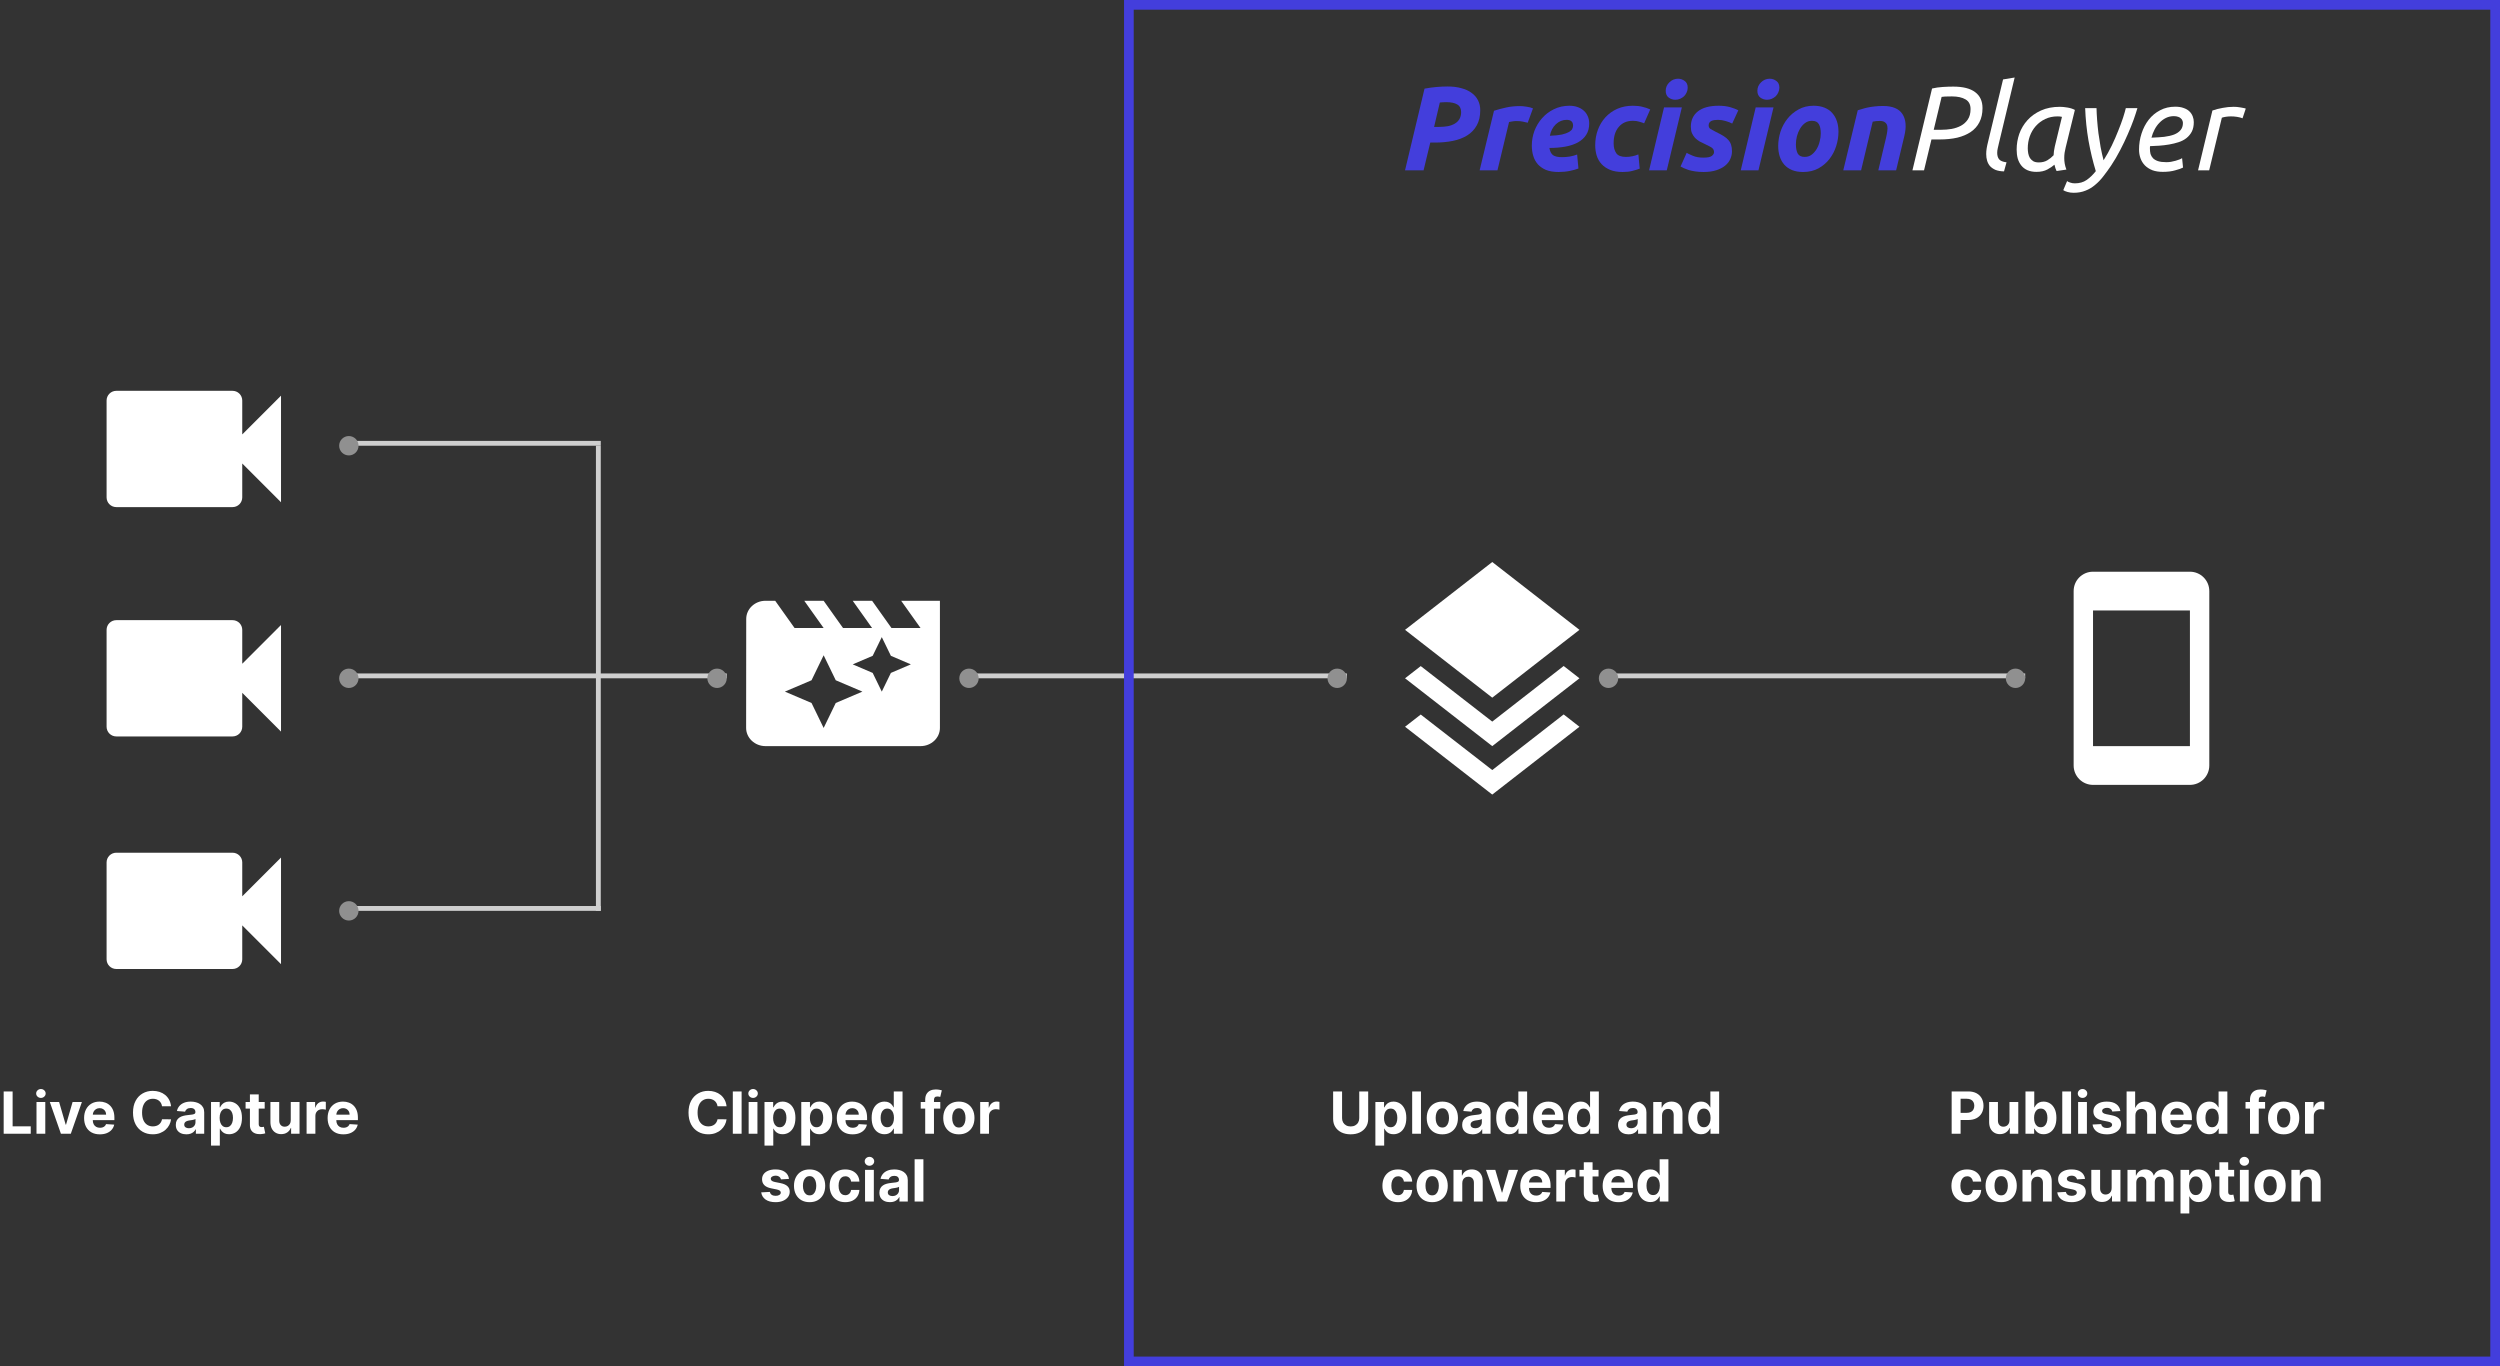 <svg width="258" height="141" viewBox="0 0 258 141" fill="none" xmlns="http://www.w3.org/2000/svg">
<rect x="0" y="0" width="258" height="141" fill="#333333" stroke="none"/>
<path d="M25 44.833V41.333C25 41.068 24.895 40.813 24.707 40.626C24.52 40.438 24.265 40.333 24 40.333H12C11.735 40.333 11.48 40.438 11.293 40.626C11.105 40.813 11 41.068 11 41.333V51.333C11 51.598 11.105 51.853 11.293 52.04C11.48 52.228 11.735 52.333 12 52.333H24C24.265 52.333 24.52 52.228 24.707 52.04C24.895 51.853 25 51.598 25 51.333V47.833L29 51.833V40.833L25 44.833Z" fill="white"/>
<path d="M93 62L95 64.812H92L90 62H88L90 64.812H87L85 62H83L85 64.812H82L80 62H79C77.9 62 77.01 62.844 77.01 63.875L77 75.125C77 76.156 77.9 77 79 77H95C96.1 77 97 76.156 97 75.125V62H93ZM86.25 72.547L85 75.125L83.75 72.547L81 71.375L83.75 70.203L85 67.625L86.25 70.203L89 71.375L86.25 72.547ZM91.94 69.444L91 71.375L90.06 69.444L88 68.562L90.06 67.681L91 65.75L91.94 67.681L94 68.562L91.94 69.444Z" fill="white"/>
<path d="M25 68.5V65C25 64.735 24.895 64.48 24.707 64.293C24.52 64.105 24.265 64 24 64H12C11.735 64 11.48 64.105 11.293 64.293C11.105 64.48 11 64.735 11 65V75C11 75.265 11.105 75.52 11.293 75.707C11.48 75.895 11.735 76 12 76H24C24.265 76 24.52 75.895 24.707 75.707C24.895 75.52 25 75.265 25 75V71.5L29 75.5V64.5L25 68.5Z" fill="white"/>
<path d="M25 92.5V89C25 88.735 24.895 88.48 24.707 88.293C24.52 88.105 24.265 88 24 88H12C11.735 88 11.48 88.105 11.293 88.293C11.105 88.48 11 88.735 11 89V99C11 99.265 11.105 99.52 11.293 99.707C11.48 99.895 11.735 100 12 100H24C24.265 100 24.52 99.895 24.707 99.707C24.895 99.52 25 99.265 25 99V95.5L29 99.5V88.5L25 92.5Z" fill="white"/>
<path d="M154 58L145 65L146.63 66.27L154 72L161.36 66.27L163 65L154 58ZM161.37 68.73L154 74.47L146.62 68.74L145 70L154 77L163 70L161.37 68.73ZM161.37 73.73L154 79.47L146.62 73.74L145 75L154 82L163 75L161.37 73.73Z" fill="white"/>
<path d="M226 77H216V63H226M226 59H216C214.89 59 214 59.89 214 61V79C214 79.53 214.211 80.039 214.586 80.414C214.961 80.789 215.47 81 216 81H226C226.53 81 227.039 80.789 227.414 80.414C227.789 80.039 228 79.53 228 79V61C228 59.89 227.1 59 226 59Z" fill="white"/>
<line x1="36" y1="45.75" x2="62" y2="45.75" stroke="#CFCFCF" stroke-width="0.5"/>
<line x1="61.75" y1="94" x2="61.75" y2="46" stroke="#CFCFCF" stroke-width="0.5"/>
<line x1="36" y1="69.75" x2="75" y2="69.75" stroke="#CFCFCF" stroke-width="0.5"/>
<line x1="100" y1="69.75" x2="139" y2="69.75" stroke="#CFCFCF" stroke-width="0.5"/>
<line x1="166" y1="69.75" x2="209" y2="69.75" stroke="#CFCFCF" stroke-width="0.5"/>
<line x1="36" y1="93.75" x2="62" y2="93.75" stroke="#CFCFCF" stroke-width="0.5"/>
<circle cx="36" cy="46" r="1" fill="#909090"/>
<circle cx="36" cy="70" r="1" fill="#909090"/>
<circle cx="74" cy="70" r="1" fill="#909090"/>
<circle cx="100" cy="70" r="1" fill="#909090"/>
<circle cx="138" cy="70" r="1" fill="#909090"/>
<circle cx="166" cy="70" r="1" fill="#909090"/>
<circle cx="208" cy="70" r="1" fill="#909090"/>
<circle cx="36" cy="94" r="1" fill="#909090"/>
<path d="M0.379 117V112.636H1.302V116.239H3.173V117H0.379ZM3.767 117V113.727H4.674V117H3.767ZM4.222 113.305C4.088 113.305 3.972 113.261 3.875 113.171C3.78 113.08 3.732 112.972 3.732 112.845C3.732 112.72 3.78 112.613 3.875 112.523C3.972 112.433 4.088 112.387 4.222 112.387C4.357 112.387 4.472 112.433 4.568 112.523C4.664 112.613 4.713 112.72 4.713 112.845C4.713 112.972 4.664 113.08 4.568 113.171C4.472 113.261 4.357 113.305 4.222 113.305ZM8.452 113.727L7.308 117H6.286L5.141 113.727H6.1L6.78 116.069H6.814L7.491 113.727H8.452ZM10.303 117.064C9.966 117.064 9.676 116.996 9.434 116.859C9.192 116.722 9.006 116.527 8.875 116.276C8.745 116.023 8.679 115.724 8.679 115.379C8.679 115.042 8.745 114.746 8.875 114.492C9.006 114.238 9.19 114.04 9.427 113.898C9.666 113.756 9.946 113.685 10.267 113.685C10.483 113.685 10.684 113.719 10.87 113.789C11.057 113.857 11.22 113.96 11.36 114.098C11.5 114.236 11.61 114.409 11.688 114.618C11.766 114.825 11.805 115.068 11.805 115.347V115.596H9.042V115.033H10.951C10.951 114.903 10.922 114.787 10.865 114.686C10.809 114.585 10.73 114.506 10.629 114.45C10.53 114.391 10.414 114.362 10.282 114.362C10.144 114.362 10.022 114.394 9.915 114.458C9.81 114.521 9.728 114.605 9.668 114.712C9.608 114.817 9.578 114.934 9.576 115.063V115.598C9.576 115.76 9.606 115.9 9.666 116.018C9.727 116.136 9.813 116.227 9.924 116.29C10.034 116.354 10.166 116.386 10.318 116.386C10.419 116.386 10.511 116.372 10.595 116.344C10.679 116.315 10.75 116.273 10.81 116.216C10.87 116.159 10.915 116.089 10.946 116.007L11.786 116.062C11.743 116.264 11.656 116.44 11.524 116.591C11.393 116.74 11.224 116.857 11.017 116.94C10.811 117.023 10.573 117.064 10.303 117.064ZM17.653 114.164H16.72C16.703 114.043 16.668 113.936 16.616 113.842C16.563 113.747 16.496 113.666 16.413 113.599C16.331 113.533 16.236 113.482 16.128 113.446C16.021 113.411 15.905 113.393 15.78 113.393C15.555 113.393 15.358 113.449 15.19 113.561C15.023 113.672 14.893 113.834 14.8 114.047C14.708 114.259 14.662 114.516 14.662 114.818C14.662 115.129 14.708 115.391 14.8 115.602C14.894 115.814 15.025 115.974 15.192 116.082C15.36 116.19 15.554 116.244 15.774 116.244C15.898 116.244 16.012 116.227 16.117 116.195C16.224 116.162 16.318 116.114 16.4 116.052C16.483 115.988 16.551 115.911 16.605 115.82C16.66 115.729 16.699 115.625 16.72 115.509L17.653 115.513C17.629 115.713 17.569 115.906 17.472 116.092C17.377 116.277 17.248 116.442 17.087 116.589C16.926 116.734 16.734 116.849 16.511 116.934C16.29 117.018 16.039 117.06 15.759 117.06C15.37 117.06 15.022 116.972 14.715 116.795C14.41 116.619 14.168 116.364 13.991 116.031C13.815 115.697 13.726 115.293 13.726 114.818C13.726 114.342 13.816 113.938 13.995 113.604C14.174 113.27 14.417 113.016 14.723 112.841C15.03 112.665 15.376 112.577 15.759 112.577C16.012 112.577 16.246 112.612 16.462 112.683C16.68 112.754 16.872 112.858 17.04 112.994C17.207 113.129 17.344 113.295 17.449 113.491C17.555 113.687 17.623 113.911 17.653 114.164ZM19.231 117.062C19.022 117.062 18.836 117.026 18.673 116.953C18.509 116.879 18.38 116.771 18.285 116.627C18.191 116.482 18.144 116.302 18.144 116.086C18.144 115.904 18.178 115.751 18.244 115.628C18.311 115.504 18.402 115.405 18.517 115.33C18.632 115.254 18.763 115.197 18.909 115.159C19.057 115.121 19.212 115.094 19.374 115.078C19.564 115.058 19.718 115.04 19.834 115.023C19.951 115.004 20.035 114.977 20.087 114.942C20.14 114.906 20.166 114.854 20.166 114.784V114.771C20.166 114.636 20.124 114.532 20.038 114.458C19.955 114.384 19.835 114.347 19.681 114.347C19.517 114.347 19.387 114.384 19.291 114.456C19.194 114.527 19.13 114.616 19.099 114.724L18.259 114.656C18.302 114.457 18.386 114.286 18.511 114.141C18.636 113.994 18.797 113.882 18.994 113.804C19.193 113.724 19.424 113.685 19.685 113.685C19.867 113.685 20.041 113.706 20.207 113.749C20.375 113.791 20.523 113.857 20.652 113.947C20.783 114.036 20.886 114.151 20.961 114.292C21.036 114.431 21.074 114.598 21.074 114.793V117H20.213V116.546H20.188C20.135 116.648 20.065 116.739 19.977 116.817C19.889 116.893 19.783 116.954 19.659 116.998C19.536 117.04 19.393 117.062 19.231 117.062ZM19.491 116.435C19.625 116.435 19.742 116.409 19.845 116.357C19.947 116.303 20.027 116.23 20.085 116.139C20.144 116.048 20.173 115.945 20.173 115.83V115.483C20.144 115.501 20.105 115.518 20.056 115.534C20.007 115.548 19.953 115.562 19.892 115.575C19.83 115.586 19.769 115.597 19.708 115.607C19.647 115.615 19.592 115.623 19.542 115.63C19.436 115.646 19.343 115.67 19.263 115.705C19.183 115.739 19.122 115.785 19.078 115.843C19.034 115.9 19.012 115.971 19.012 116.056C19.012 116.18 19.056 116.274 19.146 116.339C19.237 116.403 19.352 116.435 19.491 116.435ZM21.778 118.227V113.727H22.673V114.277H22.714C22.753 114.189 22.811 114.099 22.886 114.009C22.963 113.916 23.062 113.839 23.184 113.778C23.308 113.716 23.462 113.685 23.645 113.685C23.883 113.685 24.104 113.747 24.305 113.872C24.507 113.996 24.668 114.183 24.789 114.433C24.91 114.681 24.97 114.993 24.97 115.368C24.97 115.733 24.911 116.041 24.793 116.293C24.677 116.543 24.518 116.732 24.316 116.862C24.116 116.989 23.891 117.053 23.643 117.053C23.466 117.053 23.317 117.024 23.193 116.966C23.071 116.908 22.971 116.835 22.893 116.746C22.814 116.657 22.755 116.567 22.714 116.476H22.686V118.227H21.778ZM22.667 115.364C22.667 115.558 22.694 115.728 22.748 115.873C22.802 116.018 22.88 116.131 22.982 116.212C23.084 116.291 23.209 116.331 23.355 116.331C23.503 116.331 23.628 116.29 23.73 116.21C23.832 116.127 23.91 116.013 23.962 115.869C24.016 115.722 24.043 115.554 24.043 115.364C24.043 115.175 24.017 115.009 23.964 114.865C23.912 114.722 23.834 114.609 23.732 114.528C23.63 114.447 23.504 114.407 23.355 114.407C23.207 114.407 23.082 114.446 22.98 114.524C22.879 114.602 22.802 114.713 22.748 114.857C22.694 115 22.667 115.169 22.667 115.364ZM27.316 113.727V114.409H25.345V113.727H27.316ZM25.792 112.943H26.7V115.994C26.7 116.078 26.713 116.143 26.738 116.19C26.764 116.236 26.799 116.268 26.845 116.286C26.892 116.305 26.946 116.314 27.007 116.314C27.049 116.314 27.092 116.31 27.135 116.303C27.177 116.295 27.21 116.288 27.233 116.284L27.375 116.96C27.33 116.974 27.266 116.99 27.184 117.009C27.101 117.028 27.001 117.04 26.883 117.045C26.665 117.053 26.473 117.024 26.308 116.957C26.145 116.891 26.018 116.787 25.927 116.646C25.836 116.506 25.791 116.328 25.792 116.114V112.943ZM30.006 115.607V113.727H30.913V117H30.042V116.406H30.008C29.934 116.597 29.811 116.751 29.639 116.868C29.469 116.984 29.261 117.043 29.015 117.043C28.796 117.043 28.604 116.993 28.438 116.893C28.271 116.794 28.142 116.653 28.048 116.469C27.955 116.286 27.909 116.067 27.907 115.811V113.727H28.815V115.649C28.816 115.842 28.868 115.995 28.97 116.107C29.073 116.219 29.21 116.276 29.382 116.276C29.491 116.276 29.593 116.251 29.688 116.201C29.784 116.15 29.86 116.075 29.919 115.975C29.978 115.876 30.007 115.753 30.006 115.607ZM31.64 117V113.727H32.52V114.298H32.554C32.613 114.095 32.713 113.942 32.854 113.838C32.995 113.733 33.157 113.68 33.34 113.68C33.385 113.68 33.434 113.683 33.487 113.689C33.539 113.695 33.586 113.702 33.625 113.712V114.518C33.583 114.505 33.524 114.494 33.449 114.484C33.373 114.474 33.304 114.469 33.242 114.469C33.108 114.469 32.989 114.498 32.884 114.556C32.78 114.613 32.698 114.692 32.637 114.795C32.577 114.897 32.547 115.015 32.547 115.148V117H31.64ZM35.434 117.064C35.097 117.064 34.807 116.996 34.565 116.859C34.323 116.722 34.137 116.527 34.006 116.276C33.876 116.023 33.81 115.724 33.81 115.379C33.81 115.042 33.876 114.746 34.006 114.492C34.137 114.238 34.321 114.04 34.558 113.898C34.797 113.756 35.077 113.685 35.398 113.685C35.614 113.685 35.815 113.719 36.001 113.789C36.188 113.857 36.351 113.96 36.491 114.098C36.631 114.236 36.741 114.409 36.819 114.618C36.897 114.825 36.936 115.068 36.936 115.347V115.596H34.172V115.033H36.081C36.081 114.903 36.053 114.787 35.996 114.686C35.94 114.585 35.861 114.506 35.76 114.45C35.66 114.391 35.545 114.362 35.413 114.362C35.275 114.362 35.153 114.394 35.046 114.458C34.941 114.521 34.858 114.605 34.799 114.712C34.739 114.817 34.709 114.934 34.707 115.063V115.598C34.707 115.76 34.737 115.9 34.797 116.018C34.858 116.136 34.944 116.227 35.054 116.29C35.165 116.354 35.297 116.386 35.449 116.386C35.55 116.386 35.642 116.372 35.726 116.344C35.809 116.315 35.881 116.273 35.941 116.216C36.001 116.159 36.046 116.089 36.077 116.007L36.917 116.062C36.874 116.264 36.787 116.44 36.655 116.591C36.524 116.74 36.355 116.857 36.148 116.94C35.942 117.023 35.704 117.064 35.434 117.064Z" fill="white"/>
<path d="M74.981 114.164H74.048C74.031 114.043 73.996 113.936 73.944 113.842C73.891 113.747 73.824 113.666 73.741 113.599C73.659 113.533 73.564 113.482 73.456 113.446C73.349 113.411 73.234 113.393 73.109 113.393C72.883 113.393 72.686 113.449 72.518 113.561C72.351 113.672 72.221 113.834 72.128 114.047C72.036 114.259 71.99 114.516 71.99 114.818C71.99 115.129 72.036 115.391 72.128 115.602C72.222 115.814 72.353 115.974 72.52 116.082C72.688 116.19 72.882 116.244 73.102 116.244C73.226 116.244 73.34 116.227 73.445 116.195C73.552 116.162 73.646 116.114 73.728 116.052C73.811 115.988 73.879 115.911 73.933 115.82C73.989 115.729 74.027 115.625 74.048 115.509L74.981 115.513C74.957 115.713 74.897 115.906 74.8 116.092C74.705 116.277 74.576 116.442 74.415 116.589C74.254 116.734 74.062 116.849 73.839 116.934C73.618 117.018 73.367 117.06 73.087 117.06C72.698 117.06 72.35 116.972 72.043 116.795C71.738 116.619 71.496 116.364 71.319 116.031C71.143 115.697 71.055 115.293 71.055 114.818C71.055 114.342 71.144 113.938 71.323 113.604C71.502 113.27 71.745 113.016 72.052 112.841C72.359 112.665 72.704 112.577 73.087 112.577C73.34 112.577 73.574 112.612 73.79 112.683C74.008 112.754 74.2 112.858 74.368 112.994C74.535 113.129 74.672 113.295 74.777 113.491C74.883 113.687 74.951 113.911 74.981 114.164ZM76.534 112.636V117H75.626V112.636H76.534ZM77.261 117V113.727H78.168V117H77.261ZM77.717 113.305C77.582 113.305 77.466 113.261 77.369 113.171C77.274 113.08 77.227 112.972 77.227 112.845C77.227 112.72 77.274 112.613 77.369 112.523C77.466 112.433 77.582 112.387 77.717 112.387C77.852 112.387 77.967 112.433 78.062 112.523C78.158 112.613 78.207 112.72 78.207 112.845C78.207 112.972 78.158 113.08 78.062 113.171C77.967 113.261 77.852 113.305 77.717 113.305ZM78.895 118.227V113.727H79.79V114.277H79.831C79.871 114.189 79.928 114.099 80.003 114.009C80.08 113.916 80.18 113.839 80.302 113.778C80.425 113.716 80.579 113.685 80.762 113.685C81.001 113.685 81.221 113.747 81.422 113.872C81.624 113.996 81.785 114.183 81.906 114.433C82.027 114.681 82.087 114.993 82.087 115.368C82.087 115.733 82.028 116.041 81.91 116.293C81.794 116.543 81.635 116.732 81.433 116.862C81.233 116.989 81.008 117.053 80.76 117.053C80.584 117.053 80.434 117.024 80.31 116.966C80.188 116.908 80.088 116.835 80.01 116.746C79.932 116.657 79.872 116.567 79.831 116.476H79.803V118.227H78.895ZM79.784 115.364C79.784 115.558 79.811 115.728 79.865 115.873C79.919 116.018 79.997 116.131 80.099 116.212C80.201 116.291 80.326 116.331 80.472 116.331C80.62 116.331 80.745 116.29 80.847 116.21C80.949 116.127 81.027 116.013 81.079 115.869C81.133 115.722 81.16 115.554 81.16 115.364C81.16 115.175 81.134 115.009 81.082 114.865C81.029 114.722 80.951 114.609 80.849 114.528C80.747 114.447 80.621 114.407 80.472 114.407C80.324 114.407 80.199 114.446 80.097 114.524C79.996 114.602 79.919 114.713 79.865 114.857C79.811 115 79.784 115.169 79.784 115.364ZM82.692 118.227V113.727H83.587V114.277H83.628C83.667 114.189 83.725 114.099 83.8 114.009C83.877 113.916 83.976 113.839 84.099 113.778C84.222 113.716 84.376 113.685 84.559 113.685C84.797 113.685 85.018 113.747 85.219 113.872C85.421 113.996 85.582 114.183 85.703 114.433C85.824 114.681 85.884 114.993 85.884 115.368C85.884 115.733 85.825 116.041 85.707 116.293C85.591 116.543 85.432 116.732 85.23 116.862C85.03 116.989 84.805 117.053 84.557 117.053C84.38 117.053 84.231 117.024 84.107 116.966C83.985 116.908 83.885 116.835 83.807 116.746C83.728 116.657 83.669 116.567 83.628 116.476H83.6V118.227H82.692ZM83.581 115.364C83.581 115.558 83.608 115.728 83.662 115.873C83.716 116.018 83.794 116.131 83.896 116.212C83.998 116.291 84.123 116.331 84.269 116.331C84.417 116.331 84.542 116.29 84.644 116.21C84.746 116.127 84.824 116.013 84.876 115.869C84.93 115.722 84.957 115.554 84.957 115.364C84.957 115.175 84.931 115.009 84.878 114.865C84.826 114.722 84.748 114.609 84.646 114.528C84.544 114.447 84.418 114.407 84.269 114.407C84.121 114.407 83.996 114.446 83.894 114.524C83.793 114.602 83.716 114.713 83.662 114.857C83.608 115 83.581 115.169 83.581 115.364ZM87.981 117.064C87.644 117.064 87.354 116.996 87.111 116.859C86.87 116.722 86.684 116.527 86.553 116.276C86.422 116.023 86.357 115.724 86.357 115.379C86.357 115.042 86.422 114.746 86.553 114.492C86.684 114.238 86.868 114.04 87.105 113.898C87.344 113.756 87.623 113.685 87.944 113.685C88.16 113.685 88.361 113.719 88.547 113.789C88.735 113.857 88.898 113.96 89.037 114.098C89.178 114.236 89.287 114.409 89.366 114.618C89.444 114.825 89.483 115.068 89.483 115.347V115.596H86.719V115.033H88.628C88.628 114.903 88.6 114.787 88.543 114.686C88.486 114.585 88.407 114.506 88.307 114.45C88.207 114.391 88.091 114.362 87.959 114.362C87.822 114.362 87.699 114.394 87.593 114.458C87.488 114.521 87.405 114.605 87.346 114.712C87.286 114.817 87.255 114.934 87.254 115.063V115.598C87.254 115.76 87.284 115.9 87.344 116.018C87.405 116.136 87.491 116.227 87.601 116.29C87.712 116.354 87.844 116.386 87.996 116.386C88.096 116.386 88.189 116.372 88.272 116.344C88.356 116.315 88.428 116.273 88.488 116.216C88.547 116.159 88.593 116.089 88.624 116.007L89.464 116.062C89.421 116.264 89.334 116.44 89.201 116.591C89.071 116.74 88.902 116.857 88.694 116.94C88.489 117.023 88.251 117.064 87.981 117.064ZM91.281 117.053C91.032 117.053 90.807 116.989 90.606 116.862C90.405 116.732 90.246 116.543 90.128 116.293C90.012 116.041 89.954 115.733 89.954 115.368C89.954 114.993 90.014 114.681 90.135 114.433C90.255 114.183 90.416 113.996 90.616 113.872C90.818 113.747 91.039 113.685 91.279 113.685C91.462 113.685 91.615 113.716 91.737 113.778C91.861 113.839 91.96 113.916 92.035 114.009C92.112 114.099 92.17 114.189 92.21 114.277H92.238V112.636H93.143V117H92.248V116.476H92.21C92.167 116.567 92.107 116.657 92.029 116.746C91.952 116.835 91.852 116.908 91.728 116.966C91.606 117.024 91.457 117.053 91.281 117.053ZM91.569 116.331C91.715 116.331 91.839 116.291 91.939 116.212C92.042 116.131 92.12 116.018 92.174 115.873C92.229 115.728 92.257 115.558 92.257 115.364C92.257 115.169 92.23 115 92.176 114.857C92.122 114.713 92.044 114.602 91.942 114.524C91.839 114.446 91.715 114.407 91.569 114.407C91.42 114.407 91.294 114.447 91.192 114.528C91.089 114.609 91.012 114.722 90.959 114.865C90.907 115.009 90.88 115.175 90.88 115.364C90.88 115.554 90.907 115.722 90.959 115.869C91.013 116.013 91.091 116.127 91.192 116.21C91.294 116.29 91.42 116.331 91.569 116.331ZM97.038 113.727V114.409H95.018V113.727H97.038ZM95.481 117V113.491C95.481 113.254 95.527 113.057 95.619 112.901C95.713 112.744 95.841 112.627 96.003 112.549C96.165 112.471 96.349 112.432 96.555 112.432C96.694 112.432 96.821 112.442 96.936 112.464C97.052 112.485 97.139 112.504 97.196 112.521L97.034 113.203C96.998 113.192 96.954 113.181 96.902 113.171C96.851 113.161 96.798 113.156 96.744 113.156C96.611 113.156 96.518 113.188 96.465 113.25C96.412 113.311 96.386 113.397 96.386 113.508V117H95.481ZM98.954 117.064C98.623 117.064 98.337 116.994 98.096 116.853C97.856 116.711 97.67 116.513 97.539 116.261C97.409 116.006 97.343 115.712 97.343 115.376C97.343 115.038 97.409 114.743 97.539 114.49C97.67 114.236 97.856 114.038 98.096 113.898C98.337 113.756 98.623 113.685 98.954 113.685C99.285 113.685 99.571 113.756 99.811 113.898C100.052 114.038 100.238 114.236 100.369 114.49C100.5 114.743 100.565 115.038 100.565 115.376C100.565 115.712 100.5 116.006 100.369 116.261C100.238 116.513 100.052 116.711 99.811 116.853C99.571 116.994 99.285 117.064 98.954 117.064ZM98.959 116.361C99.109 116.361 99.235 116.318 99.336 116.233C99.436 116.146 99.512 116.028 99.564 115.879C99.616 115.73 99.642 115.56 99.642 115.37C99.642 115.18 99.616 115.01 99.564 114.861C99.512 114.712 99.436 114.594 99.336 114.507C99.235 114.42 99.109 114.377 98.959 114.377C98.806 114.377 98.679 114.42 98.575 114.507C98.473 114.594 98.395 114.712 98.343 114.861C98.291 115.01 98.266 115.18 98.266 115.37C98.266 115.56 98.291 115.73 98.343 115.879C98.395 116.028 98.473 116.146 98.575 116.233C98.679 116.318 98.806 116.361 98.959 116.361ZM101.155 117V113.727H102.035V114.298H102.069C102.129 114.095 102.229 113.942 102.37 113.838C102.51 113.733 102.672 113.68 102.855 113.68C102.901 113.68 102.95 113.683 103.002 113.689C103.055 113.695 103.101 113.702 103.141 113.712V114.518C103.098 114.505 103.039 114.494 102.964 114.484C102.889 114.474 102.82 114.469 102.757 114.469C102.624 114.469 102.505 114.498 102.4 114.556C102.296 114.613 102.213 114.692 102.152 114.795C102.093 114.897 102.063 115.015 102.063 115.148V117H101.155ZM81.425 121.661L80.594 121.712C80.58 121.641 80.549 121.577 80.502 121.52C80.456 121.462 80.394 121.415 80.317 121.381C80.242 121.346 80.152 121.328 80.046 121.328C79.906 121.328 79.787 121.358 79.691 121.418C79.594 121.476 79.546 121.554 79.546 121.652C79.546 121.73 79.577 121.796 79.64 121.85C79.702 121.904 79.809 121.947 79.961 121.98L80.554 122.099C80.872 122.165 81.109 122.27 81.265 122.415C81.421 122.56 81.5 122.75 81.5 122.986C81.5 123.2 81.436 123.388 81.31 123.55C81.185 123.712 81.013 123.839 80.794 123.93C80.577 124.019 80.326 124.064 80.042 124.064C79.609 124.064 79.264 123.974 79.007 123.793C78.751 123.612 78.601 123.364 78.557 123.052L79.45 123.005C79.477 123.137 79.542 123.238 79.646 123.308C79.75 123.376 79.882 123.41 80.044 123.41C80.204 123.41 80.331 123.379 80.428 123.318C80.526 123.256 80.576 123.175 80.577 123.077C80.576 122.995 80.541 122.928 80.473 122.875C80.404 122.821 80.299 122.78 80.157 122.751L79.591 122.638C79.271 122.575 79.033 122.464 78.877 122.306C78.722 122.148 78.644 121.947 78.644 121.703C78.644 121.493 78.701 121.312 78.815 121.16C78.93 121.008 79.091 120.891 79.299 120.808C79.507 120.726 79.752 120.685 80.032 120.685C80.445 120.685 80.77 120.772 81.007 120.947C81.246 121.121 81.385 121.359 81.425 121.661ZM83.55 124.064C83.219 124.064 82.933 123.994 82.691 123.853C82.451 123.711 82.266 123.513 82.135 123.261C82.004 123.006 81.939 122.712 81.939 122.376C81.939 122.038 82.004 121.743 82.135 121.49C82.266 121.236 82.451 121.038 82.691 120.898C82.933 120.756 83.219 120.685 83.55 120.685C83.881 120.685 84.166 120.756 84.406 120.898C84.648 121.038 84.834 121.236 84.965 121.49C85.095 121.743 85.161 122.038 85.161 122.376C85.161 122.712 85.095 123.006 84.965 123.261C84.834 123.513 84.648 123.711 84.406 123.853C84.166 123.994 83.881 124.064 83.55 124.064ZM83.554 123.361C83.705 123.361 83.83 123.318 83.931 123.233C84.032 123.146 84.108 123.028 84.159 122.879C84.212 122.73 84.238 122.56 84.238 122.37C84.238 122.18 84.212 122.01 84.159 121.861C84.108 121.712 84.032 121.594 83.931 121.507C83.83 121.42 83.705 121.377 83.554 121.377C83.402 121.377 83.274 121.42 83.171 121.507C83.068 121.594 82.991 121.712 82.938 121.861C82.887 122.01 82.862 122.18 82.862 122.37C82.862 122.56 82.887 122.73 82.938 122.879C82.991 123.028 83.068 123.146 83.171 123.233C83.274 123.318 83.402 123.361 83.554 123.361ZM87.23 124.064C86.894 124.064 86.606 123.993 86.365 123.851C86.124 123.707 85.94 123.509 85.811 123.254C85.683 123 85.619 122.707 85.619 122.376C85.619 122.041 85.683 121.747 85.813 121.494C85.943 121.24 86.129 121.042 86.369 120.9C86.609 120.756 86.894 120.685 87.225 120.685C87.511 120.685 87.761 120.737 87.975 120.84C88.19 120.944 88.36 121.089 88.485 121.277C88.61 121.464 88.678 121.685 88.691 121.938H87.835C87.811 121.774 87.747 121.643 87.643 121.543C87.541 121.442 87.406 121.392 87.24 121.392C87.1 121.392 86.977 121.43 86.872 121.507C86.768 121.582 86.687 121.692 86.629 121.837C86.57 121.982 86.541 122.158 86.541 122.364C86.541 122.572 86.57 122.75 86.627 122.896C86.685 123.043 86.766 123.154 86.872 123.231C86.977 123.308 87.1 123.346 87.24 123.346C87.344 123.346 87.437 123.325 87.519 123.282C87.603 123.239 87.672 123.178 87.726 123.097C87.781 123.014 87.818 122.915 87.835 122.8H88.691C88.677 123.05 88.609 123.271 88.487 123.461C88.366 123.65 88.199 123.798 87.986 123.904C87.773 124.011 87.521 124.064 87.23 124.064ZM89.272 124V120.727H90.18V124H89.272ZM89.728 120.305C89.593 120.305 89.478 120.261 89.381 120.171C89.286 120.08 89.238 119.972 89.238 119.845C89.238 119.72 89.286 119.613 89.381 119.523C89.478 119.433 89.593 119.387 89.728 119.387C89.863 119.387 89.978 119.433 90.073 119.523C90.17 119.613 90.218 119.72 90.218 119.845C90.218 119.972 90.17 120.08 90.073 120.171C89.978 120.261 89.863 120.305 89.728 120.305ZM91.84 124.062C91.632 124.062 91.445 124.026 91.282 123.953C91.119 123.879 90.99 123.771 90.894 123.627C90.801 123.482 90.754 123.302 90.754 123.086C90.754 122.904 90.787 122.751 90.854 122.628C90.921 122.504 91.011 122.405 91.127 122.33C91.242 122.254 91.372 122.197 91.519 122.159C91.666 122.121 91.821 122.094 91.983 122.078C92.174 122.058 92.327 122.04 92.443 122.023C92.56 122.004 92.644 121.977 92.697 121.942C92.749 121.906 92.776 121.854 92.776 121.784V121.771C92.776 121.636 92.733 121.532 92.648 121.458C92.564 121.384 92.445 121.347 92.29 121.347C92.127 121.347 91.997 121.384 91.9 121.456C91.803 121.527 91.74 121.616 91.708 121.724L90.869 121.656C90.911 121.457 90.995 121.286 91.12 121.141C91.245 120.994 91.406 120.882 91.604 120.804C91.803 120.724 92.033 120.685 92.294 120.685C92.476 120.685 92.65 120.706 92.816 120.749C92.984 120.791 93.132 120.857 93.261 120.947C93.392 121.036 93.495 121.151 93.57 121.292C93.646 121.431 93.683 121.598 93.683 121.793V124H92.823V123.546H92.797C92.745 123.648 92.674 123.739 92.586 123.817C92.498 123.893 92.392 123.954 92.269 123.998C92.145 124.04 92.002 124.062 91.84 124.062ZM92.1 123.435C92.234 123.435 92.352 123.409 92.454 123.357C92.556 123.303 92.636 123.23 92.695 123.139C92.753 123.048 92.782 122.945 92.782 122.83V122.483C92.754 122.501 92.715 122.518 92.665 122.534C92.617 122.548 92.562 122.562 92.501 122.575C92.44 122.586 92.379 122.597 92.318 122.607C92.257 122.615 92.201 122.623 92.151 122.63C92.045 122.646 91.952 122.67 91.872 122.705C91.793 122.739 91.731 122.785 91.687 122.843C91.643 122.9 91.621 122.971 91.621 123.056C91.621 123.18 91.666 123.274 91.755 123.339C91.846 123.403 91.961 123.435 92.1 123.435ZM95.295 119.636V124H94.388V119.636H95.295Z" fill="white"/>
<path d="M140.275 112.636H141.197V115.47C141.197 115.788 141.121 116.067 140.969 116.305C140.819 116.544 140.608 116.73 140.337 116.864C140.065 116.996 139.749 117.062 139.388 117.062C139.026 117.062 138.709 116.996 138.438 116.864C138.167 116.73 137.956 116.544 137.805 116.305C137.655 116.067 137.579 115.788 137.579 115.47V112.636H138.502V115.391C138.502 115.558 138.538 115.705 138.611 115.835C138.685 115.964 138.788 116.065 138.922 116.139C139.055 116.213 139.211 116.25 139.388 116.25C139.567 116.25 139.723 116.213 139.855 116.139C139.989 116.065 140.092 115.964 140.164 115.835C140.238 115.705 140.275 115.558 140.275 115.391V112.636ZM141.939 118.227V113.727H142.834V114.277H142.875C142.915 114.189 142.972 114.099 143.047 114.009C143.124 113.916 143.223 113.839 143.346 113.778C143.469 113.716 143.623 113.685 143.806 113.685C144.044 113.685 144.265 113.747 144.466 113.872C144.668 113.996 144.829 114.183 144.95 114.433C145.071 114.681 145.131 114.993 145.131 115.368C145.131 115.733 145.072 116.041 144.954 116.293C144.838 116.543 144.679 116.732 144.477 116.862C144.277 116.989 144.052 117.053 143.804 117.053C143.628 117.053 143.478 117.024 143.354 116.966C143.232 116.908 143.132 116.835 143.054 116.746C142.976 116.657 142.916 116.567 142.875 116.476H142.847V118.227H141.939ZM142.828 115.364C142.828 115.558 142.855 115.728 142.909 115.873C142.963 116.018 143.041 116.131 143.143 116.212C143.245 116.291 143.37 116.331 143.516 116.331C143.664 116.331 143.789 116.29 143.891 116.21C143.993 116.127 144.071 116.013 144.123 115.869C144.177 115.722 144.204 115.554 144.204 115.364C144.204 115.175 144.178 115.009 144.125 114.865C144.073 114.722 143.995 114.609 143.893 114.528C143.791 114.447 143.665 114.407 143.516 114.407C143.368 114.407 143.243 114.446 143.141 114.524C143.04 114.602 142.963 114.713 142.909 114.857C142.855 115 142.828 115.169 142.828 115.364ZM146.644 112.636V117H145.736V112.636H146.644ZM148.85 117.064C148.519 117.064 148.233 116.994 147.991 116.853C147.751 116.711 147.566 116.513 147.435 116.261C147.304 116.006 147.239 115.712 147.239 115.376C147.239 115.038 147.304 114.743 147.435 114.49C147.566 114.236 147.751 114.038 147.991 113.898C148.233 113.756 148.519 113.685 148.85 113.685C149.181 113.685 149.466 113.756 149.706 113.898C149.948 114.038 150.134 114.236 150.264 114.49C150.395 114.743 150.46 115.038 150.46 115.376C150.46 115.712 150.395 116.006 150.264 116.261C150.134 116.513 149.948 116.711 149.706 116.853C149.466 116.994 149.181 117.064 148.85 117.064ZM148.854 116.361C149.005 116.361 149.13 116.318 149.231 116.233C149.332 116.146 149.408 116.028 149.459 115.879C149.512 115.73 149.538 115.56 149.538 115.37C149.538 115.18 149.512 115.01 149.459 114.861C149.408 114.712 149.332 114.594 149.231 114.507C149.13 114.42 149.005 114.377 148.854 114.377C148.702 114.377 148.574 114.42 148.47 114.507C148.368 114.594 148.291 114.712 148.238 114.861C148.187 115.01 148.161 115.18 148.161 115.37C148.161 115.56 148.187 115.73 148.238 115.879C148.291 116.028 148.368 116.146 148.47 116.233C148.574 116.318 148.702 116.361 148.854 116.361ZM151.984 117.062C151.775 117.062 151.589 117.026 151.426 116.953C151.262 116.879 151.133 116.771 151.038 116.627C150.944 116.482 150.897 116.302 150.897 116.086C150.897 115.904 150.931 115.751 150.997 115.628C151.064 115.504 151.155 115.405 151.27 115.33C151.385 115.254 151.516 115.197 151.662 115.159C151.81 115.121 151.965 115.094 152.127 115.078C152.317 115.058 152.47 115.04 152.587 115.023C152.703 115.004 152.788 114.977 152.84 114.942C152.893 114.906 152.919 114.854 152.919 114.784V114.771C152.919 114.636 152.877 114.532 152.791 114.458C152.708 114.384 152.588 114.347 152.434 114.347C152.27 114.347 152.14 114.384 152.044 114.456C151.947 114.527 151.883 114.616 151.852 114.724L151.012 114.656C151.055 114.457 151.139 114.286 151.264 114.141C151.389 113.994 151.55 113.882 151.747 113.804C151.946 113.724 152.176 113.685 152.438 113.685C152.62 113.685 152.794 113.706 152.96 113.749C153.127 113.791 153.276 113.857 153.405 113.947C153.536 114.036 153.639 114.151 153.714 114.292C153.789 114.431 153.827 114.598 153.827 114.793V117H152.966V116.546H152.941C152.888 116.648 152.818 116.739 152.73 116.817C152.642 116.893 152.536 116.954 152.412 116.998C152.289 117.04 152.146 117.062 151.984 117.062ZM152.244 116.435C152.377 116.435 152.495 116.409 152.598 116.357C152.7 116.303 152.78 116.23 152.838 116.139C152.897 116.048 152.926 115.945 152.926 115.83V115.483C152.897 115.501 152.858 115.518 152.809 115.534C152.76 115.548 152.706 115.562 152.644 115.575C152.583 115.586 152.522 115.597 152.461 115.607C152.4 115.615 152.345 115.623 152.295 115.63C152.188 115.646 152.095 115.67 152.016 115.705C151.936 115.739 151.875 115.785 151.831 115.843C151.786 115.9 151.764 115.971 151.764 116.056C151.764 116.18 151.809 116.274 151.899 116.339C151.99 116.403 152.105 116.435 152.244 116.435ZM155.737 117.053C155.489 117.053 155.263 116.989 155.062 116.862C154.861 116.732 154.702 116.543 154.584 116.293C154.468 116.041 154.41 115.733 154.41 115.368C154.41 114.993 154.47 114.681 154.591 114.433C154.712 114.183 154.872 113.996 155.072 113.872C155.274 113.747 155.495 113.685 155.735 113.685C155.918 113.685 156.071 113.716 156.193 113.778C156.317 113.839 156.416 113.916 156.491 114.009C156.568 114.099 156.626 114.189 156.666 114.277H156.694V112.636H157.599V117H156.704V116.476H156.666C156.623 116.567 156.563 116.657 156.485 116.746C156.408 116.835 156.308 116.908 156.185 116.966C156.062 117.024 155.913 117.053 155.737 117.053ZM156.025 116.331C156.171 116.331 156.295 116.291 156.396 116.212C156.498 116.131 156.576 116.018 156.63 115.873C156.685 115.728 156.713 115.558 156.713 115.364C156.713 115.169 156.686 115 156.632 114.857C156.578 114.713 156.5 114.602 156.398 114.524C156.295 114.446 156.171 114.407 156.025 114.407C155.876 114.407 155.75 114.447 155.648 114.528C155.545 114.609 155.468 114.722 155.415 114.865C155.363 115.009 155.337 115.175 155.337 115.364C155.337 115.554 155.363 115.722 155.415 115.869C155.469 116.013 155.547 116.127 155.648 116.21C155.75 116.29 155.876 116.331 156.025 116.331ZM159.837 117.064C159.5 117.064 159.211 116.996 158.968 116.859C158.726 116.722 158.54 116.527 158.41 116.276C158.279 116.023 158.214 115.724 158.214 115.379C158.214 115.042 158.279 114.746 158.41 114.492C158.54 114.238 158.724 114.04 158.961 113.898C159.2 113.756 159.48 113.685 159.801 113.685C160.017 113.685 160.218 113.719 160.404 113.789C160.591 113.857 160.755 113.96 160.894 114.098C161.035 114.236 161.144 114.409 161.222 114.618C161.3 114.825 161.339 115.068 161.339 115.347V115.596H158.576V115.033H160.485C160.485 114.903 160.456 114.787 160.4 114.686C160.343 114.585 160.264 114.506 160.163 114.45C160.064 114.391 159.948 114.362 159.816 114.362C159.678 114.362 159.556 114.394 159.449 114.458C159.344 114.521 159.262 114.605 159.202 114.712C159.142 114.817 159.112 114.934 159.111 115.063V115.598C159.111 115.76 159.14 115.9 159.2 116.018C159.261 116.136 159.347 116.227 159.458 116.29C159.569 116.354 159.7 116.386 159.852 116.386C159.953 116.386 160.045 116.372 160.129 116.344C160.213 116.315 160.285 116.273 160.344 116.216C160.404 116.159 160.449 116.089 160.481 116.007L161.32 116.062C161.277 116.264 161.19 116.44 161.058 116.591C160.927 116.74 160.758 116.857 160.551 116.94C160.345 117.023 160.107 117.064 159.837 117.064ZM163.138 117.053C162.889 117.053 162.664 116.989 162.462 116.862C162.262 116.732 162.103 116.543 161.985 116.293C161.868 116.041 161.81 115.733 161.81 115.368C161.81 114.993 161.87 114.681 161.991 114.433C162.112 114.183 162.272 113.996 162.473 113.872C162.674 113.747 162.895 113.685 163.135 113.685C163.319 113.685 163.471 113.716 163.593 113.778C163.717 113.839 163.816 113.916 163.892 114.009C163.968 114.099 164.027 114.189 164.066 114.277H164.094V112.636H165V117H164.105V116.476H164.066C164.024 116.567 163.964 116.657 163.885 116.746C163.809 116.835 163.709 116.908 163.585 116.966C163.463 117.024 163.314 117.053 163.138 117.053ZM163.425 116.331C163.571 116.331 163.695 116.291 163.796 116.212C163.898 116.131 163.976 116.018 164.03 115.873C164.086 115.728 164.113 115.558 164.113 115.364C164.113 115.169 164.086 115 164.032 114.857C163.978 114.713 163.9 114.602 163.798 114.524C163.696 114.446 163.571 114.407 163.425 114.407C163.276 114.407 163.15 114.447 163.048 114.528C162.946 114.609 162.868 114.722 162.816 114.865C162.763 115.009 162.737 115.175 162.737 115.364C162.737 115.554 162.763 115.722 162.816 115.869C162.87 116.013 162.947 116.127 163.048 116.21C163.15 116.29 163.276 116.331 163.425 116.331ZM168.068 117.062C167.859 117.062 167.673 117.026 167.51 116.953C167.346 116.879 167.217 116.771 167.122 116.627C167.028 116.482 166.981 116.302 166.981 116.086C166.981 115.904 167.015 115.751 167.081 115.628C167.148 115.504 167.239 115.405 167.354 115.33C167.469 115.254 167.6 115.197 167.746 115.159C167.894 115.121 168.049 115.094 168.211 115.078C168.401 115.058 168.554 115.04 168.671 115.023C168.787 115.004 168.872 114.977 168.924 114.942C168.977 114.906 169.003 114.854 169.003 114.784V114.771C169.003 114.636 168.961 114.532 168.875 114.458C168.792 114.384 168.672 114.347 168.517 114.347C168.354 114.347 168.224 114.384 168.128 114.456C168.031 114.527 167.967 114.616 167.936 114.724L167.096 114.656C167.139 114.457 167.223 114.286 167.348 114.141C167.473 113.994 167.634 113.882 167.831 113.804C168.03 113.724 168.26 113.685 168.522 113.685C168.704 113.685 168.878 113.706 169.044 113.749C169.211 113.791 169.36 113.857 169.489 113.947C169.62 114.036 169.723 114.151 169.798 114.292C169.873 114.431 169.911 114.598 169.911 114.793V117H169.05V116.546H169.025C168.972 116.648 168.902 116.739 168.814 116.817C168.726 116.893 168.62 116.954 168.496 116.998C168.373 117.04 168.23 117.062 168.068 117.062ZM168.328 116.435C168.461 116.435 168.579 116.409 168.682 116.357C168.784 116.303 168.864 116.23 168.922 116.139C168.981 116.048 169.01 115.945 169.01 115.83V115.483C168.981 115.501 168.942 115.518 168.892 115.534C168.844 115.548 168.79 115.562 168.728 115.575C168.667 115.586 168.606 115.597 168.545 115.607C168.484 115.615 168.429 115.623 168.379 115.63C168.272 115.646 168.179 115.67 168.1 115.705C168.02 115.739 167.959 115.785 167.915 115.843C167.87 115.9 167.848 115.971 167.848 116.056C167.848 116.18 167.893 116.274 167.983 116.339C168.074 116.403 168.189 116.435 168.328 116.435ZM171.523 115.108V117H170.615V113.727H171.48V114.305H171.519C171.591 114.114 171.712 113.964 171.883 113.853C172.053 113.741 172.26 113.685 172.503 113.685C172.73 113.685 172.928 113.734 173.097 113.834C173.266 113.933 173.398 114.075 173.492 114.26C173.585 114.443 173.632 114.662 173.632 114.916V117H172.725V115.078C172.726 114.878 172.675 114.722 172.571 114.609C172.467 114.496 172.325 114.439 172.143 114.439C172.021 114.439 171.913 114.465 171.819 114.518C171.727 114.57 171.654 114.647 171.602 114.748C171.551 114.847 171.524 114.967 171.523 115.108ZM175.554 117.053C175.305 117.053 175.08 116.989 174.878 116.862C174.678 116.732 174.519 116.543 174.401 116.293C174.284 116.041 174.226 115.733 174.226 115.368C174.226 114.993 174.286 114.681 174.407 114.433C174.528 114.183 174.688 113.996 174.889 113.872C175.09 113.747 175.311 113.685 175.551 113.685C175.735 113.685 175.887 113.716 176.009 113.778C176.133 113.839 176.233 113.916 176.308 114.009C176.384 114.099 176.443 114.189 176.483 114.277H176.51V112.636H177.416V117H176.521V116.476H176.483C176.44 116.567 176.38 116.657 176.301 116.746C176.225 116.835 176.125 116.908 176.001 116.966C175.879 117.024 175.73 117.053 175.554 117.053ZM175.841 116.331C175.987 116.331 176.111 116.291 176.212 116.212C176.314 116.131 176.392 116.018 176.446 115.873C176.502 115.728 176.529 115.558 176.529 115.364C176.529 115.169 176.502 115 176.448 114.857C176.394 114.713 176.316 114.602 176.214 114.524C176.112 114.446 175.987 114.407 175.841 114.407C175.692 114.407 175.566 114.447 175.464 114.528C175.362 114.609 175.284 114.722 175.232 114.865C175.179 115.009 175.153 115.175 175.153 115.364C175.153 115.554 175.179 115.722 175.232 115.869C175.286 116.013 175.363 116.127 175.464 116.21C175.566 116.29 175.692 116.331 175.841 116.331ZM144.276 124.064C143.941 124.064 143.653 123.993 143.411 123.851C143.171 123.707 142.987 123.509 142.857 123.254C142.73 123 142.666 122.707 142.666 122.376C142.666 122.041 142.73 121.747 142.86 121.494C142.99 121.24 143.176 121.042 143.416 120.9C143.656 120.756 143.941 120.685 144.272 120.685C144.558 120.685 144.808 120.737 145.022 120.84C145.237 120.944 145.406 121.089 145.531 121.277C145.656 121.464 145.725 121.685 145.738 121.938H144.882C144.857 121.774 144.794 121.643 144.69 121.543C144.588 121.442 144.453 121.392 144.287 121.392C144.146 121.392 144.024 121.43 143.919 121.507C143.815 121.582 143.734 121.692 143.676 121.837C143.617 121.982 143.588 122.158 143.588 122.364C143.588 122.572 143.617 122.75 143.673 122.896C143.732 123.043 143.813 123.154 143.919 123.231C144.024 123.308 144.146 123.346 144.287 123.346C144.391 123.346 144.484 123.325 144.566 123.282C144.65 123.239 144.719 123.178 144.773 123.097C144.828 123.014 144.865 122.915 144.882 122.8H145.738C145.724 123.05 145.656 123.271 145.534 123.461C145.413 123.65 145.246 123.798 145.033 123.904C144.82 124.011 144.568 124.064 144.276 124.064ZM147.798 124.064C147.467 124.064 147.181 123.994 146.939 123.853C146.699 123.711 146.514 123.513 146.383 123.261C146.252 123.006 146.187 122.712 146.187 122.376C146.187 122.038 146.252 121.743 146.383 121.49C146.514 121.236 146.699 121.038 146.939 120.898C147.181 120.756 147.467 120.685 147.798 120.685C148.129 120.685 148.414 120.756 148.654 120.898C148.896 121.038 149.082 121.236 149.213 121.49C149.343 121.743 149.409 122.038 149.409 122.376C149.409 122.712 149.343 123.006 149.213 123.261C149.082 123.513 148.896 123.711 148.654 123.853C148.414 123.994 148.129 124.064 147.798 124.064ZM147.802 123.361C147.953 123.361 148.078 123.318 148.179 123.233C148.28 123.146 148.356 123.028 148.407 122.879C148.46 122.73 148.486 122.56 148.486 122.37C148.486 122.18 148.46 122.01 148.407 121.861C148.356 121.712 148.28 121.594 148.179 121.507C148.078 121.42 147.953 121.377 147.802 121.377C147.65 121.377 147.522 121.42 147.419 121.507C147.316 121.594 147.239 121.712 147.186 121.861C147.135 122.01 147.11 122.18 147.11 122.37C147.11 122.56 147.135 122.73 147.186 122.879C147.239 123.028 147.316 123.146 147.419 123.233C147.522 123.318 147.65 123.361 147.802 123.361ZM150.907 122.108V124H149.999V120.727H150.864V121.305H150.902C150.975 121.114 151.096 120.964 151.267 120.853C151.437 120.741 151.644 120.685 151.887 120.685C152.114 120.685 152.312 120.734 152.481 120.834C152.65 120.933 152.782 121.075 152.875 121.26C152.969 121.443 153.016 121.662 153.016 121.916V124H152.108V122.078C152.11 121.878 152.059 121.722 151.955 121.609C151.851 121.496 151.708 121.439 151.527 121.439C151.404 121.439 151.297 121.465 151.203 121.518C151.11 121.57 151.038 121.647 150.985 121.748C150.934 121.847 150.908 121.967 150.907 122.108ZM156.665 120.727L155.521 124H154.498L153.354 120.727H154.313L154.993 123.069H155.027L155.704 120.727H156.665ZM158.516 124.064C158.179 124.064 157.889 123.996 157.646 123.859C157.405 123.722 157.219 123.527 157.088 123.276C156.958 123.023 156.892 122.724 156.892 122.379C156.892 122.042 156.958 121.746 157.088 121.492C157.219 121.238 157.403 121.04 157.64 120.898C157.879 120.756 158.159 120.685 158.48 120.685C158.695 120.685 158.896 120.719 159.083 120.789C159.27 120.857 159.433 120.96 159.573 121.098C159.713 121.236 159.823 121.409 159.901 121.618C159.979 121.825 160.018 122.068 160.018 122.347V122.596H157.254V122.033H159.164C159.164 121.903 159.135 121.787 159.078 121.686C159.021 121.585 158.943 121.506 158.842 121.45C158.742 121.391 158.627 121.362 158.494 121.362C158.357 121.362 158.235 121.394 158.128 121.458C158.023 121.521 157.941 121.605 157.881 121.712C157.821 121.817 157.791 121.934 157.789 122.063V122.598C157.789 122.76 157.819 122.9 157.879 123.018C157.94 123.136 158.026 123.227 158.137 123.29C158.247 123.354 158.379 123.386 158.531 123.386C158.632 123.386 158.724 123.372 158.808 123.344C158.892 123.315 158.963 123.273 159.023 123.216C159.083 123.159 159.128 123.089 159.159 123.007L159.999 123.062C159.956 123.264 159.869 123.44 159.737 123.591C159.606 123.74 159.437 123.857 159.23 123.94C159.024 124.023 158.786 124.064 158.516 124.064ZM160.61 124V120.727H161.49V121.298H161.524C161.584 121.095 161.684 120.942 161.825 120.838C161.965 120.733 162.127 120.68 162.311 120.68C162.356 120.68 162.405 120.683 162.458 120.689C162.51 120.695 162.556 120.702 162.596 120.712V121.518C162.553 121.505 162.494 121.494 162.419 121.484C162.344 121.474 162.275 121.469 162.213 121.469C162.079 121.469 161.96 121.498 161.855 121.556C161.751 121.613 161.669 121.692 161.607 121.795C161.548 121.897 161.518 122.015 161.518 122.148V124H160.61ZM164.97 120.727V121.409H162.999V120.727H164.97ZM163.447 119.943H164.354V122.994C164.354 123.078 164.367 123.143 164.393 123.19C164.418 123.236 164.454 123.268 164.499 123.286C164.546 123.305 164.6 123.314 164.661 123.314C164.704 123.314 164.746 123.31 164.789 123.303C164.832 123.295 164.864 123.288 164.887 123.284L165.03 123.96C164.984 123.974 164.92 123.99 164.838 124.009C164.756 124.028 164.656 124.04 164.538 124.045C164.319 124.053 164.127 124.024 163.962 123.957C163.799 123.891 163.672 123.787 163.581 123.646C163.49 123.506 163.445 123.328 163.447 123.114V119.943ZM167.018 124.064C166.681 124.064 166.391 123.996 166.148 123.859C165.907 123.722 165.721 123.527 165.59 123.276C165.46 123.023 165.394 122.724 165.394 122.379C165.394 122.042 165.46 121.746 165.59 121.492C165.721 121.238 165.905 121.04 166.142 120.898C166.381 120.756 166.661 120.685 166.982 120.685C167.197 120.685 167.398 120.719 167.585 120.789C167.772 120.857 167.935 120.96 168.075 121.098C168.215 121.236 168.325 121.409 168.403 121.618C168.481 121.825 168.52 122.068 168.52 122.347V122.596H165.756V122.033H167.665C167.665 121.903 167.637 121.787 167.58 121.686C167.523 121.585 167.445 121.506 167.344 121.45C167.244 121.391 167.129 121.362 166.996 121.362C166.859 121.362 166.737 121.394 166.63 121.458C166.525 121.521 166.442 121.605 166.383 121.712C166.323 121.817 166.293 121.934 166.291 122.063V122.598C166.291 122.76 166.321 122.9 166.381 123.018C166.442 123.136 166.528 123.227 166.638 123.29C166.749 123.354 166.881 123.386 167.033 123.386C167.134 123.386 167.226 123.372 167.31 123.344C167.393 123.315 167.465 123.273 167.525 123.216C167.585 123.159 167.63 123.089 167.661 123.007L168.501 123.062C168.458 123.264 168.371 123.44 168.239 123.591C168.108 123.74 167.939 123.857 167.732 123.94C167.526 124.023 167.288 124.064 167.018 124.064ZM170.318 124.053C170.07 124.053 169.844 123.989 169.643 123.862C169.442 123.732 169.283 123.543 169.165 123.293C169.049 123.041 168.991 122.733 168.991 122.368C168.991 121.993 169.051 121.681 169.172 121.433C169.293 121.183 169.453 120.996 169.653 120.872C169.855 120.747 170.076 120.685 170.316 120.685C170.499 120.685 170.652 120.716 170.774 120.778C170.898 120.839 170.997 120.916 171.072 121.009C171.149 121.099 171.207 121.189 171.247 121.277H171.275V119.636H172.18V124H171.286V123.476H171.247C171.205 123.567 171.144 123.657 171.066 123.746C170.989 123.835 170.889 123.908 170.766 123.966C170.643 124.024 170.494 124.053 170.318 124.053ZM170.606 123.331C170.752 123.331 170.876 123.291 170.977 123.212C171.079 123.131 171.157 123.018 171.211 122.873C171.266 122.728 171.294 122.558 171.294 122.364C171.294 122.169 171.267 122 171.213 121.857C171.159 121.713 171.081 121.602 170.979 121.524C170.876 121.446 170.752 121.407 170.606 121.407C170.457 121.407 170.331 121.447 170.229 121.528C170.126 121.609 170.049 121.722 169.996 121.865C169.944 122.009 169.918 122.175 169.918 122.364C169.918 122.554 169.944 122.722 169.996 122.869C170.05 123.013 170.128 123.127 170.229 123.21C170.331 123.29 170.457 123.331 170.606 123.331Z" fill="white"/>
<path d="M201.411 117V112.636H203.133C203.464 112.636 203.746 112.7 203.979 112.826C204.212 112.951 204.389 113.125 204.512 113.348C204.635 113.57 204.697 113.825 204.697 114.115C204.697 114.405 204.634 114.661 204.509 114.882C204.384 115.104 204.203 115.276 203.966 115.4C203.73 115.523 203.445 115.585 203.11 115.585H202.012V114.846H202.96C203.138 114.846 203.284 114.815 203.399 114.754C203.516 114.692 203.603 114.606 203.659 114.496C203.718 114.386 203.747 114.259 203.747 114.115C203.747 113.97 203.718 113.844 203.659 113.736C203.603 113.626 203.516 113.542 203.399 113.482C203.283 113.421 203.135 113.391 202.956 113.391H202.334V117H201.411ZM207.378 115.607V113.727H208.286V117H207.414V116.406H207.38C207.306 116.597 207.183 116.751 207.011 116.868C206.841 116.984 206.633 117.043 206.387 117.043C206.168 117.043 205.976 116.993 205.81 116.893C205.644 116.794 205.514 116.653 205.42 116.469C205.328 116.286 205.281 116.067 205.279 115.811V113.727H206.187V115.649C206.188 115.842 206.24 115.995 206.342 116.107C206.445 116.219 206.582 116.276 206.754 116.276C206.863 116.276 206.965 116.251 207.06 116.201C207.156 116.15 207.232 116.075 207.291 115.975C207.35 115.876 207.379 115.753 207.378 115.607ZM209.029 117V112.636H209.936V114.277H209.964C210.004 114.189 210.061 114.099 210.137 114.009C210.213 113.916 210.313 113.839 210.435 113.778C210.559 113.716 210.712 113.685 210.895 113.685C211.134 113.685 211.354 113.747 211.556 113.872C211.757 113.996 211.919 114.183 212.039 114.433C212.16 114.681 212.22 114.993 212.22 115.368C212.22 115.733 212.161 116.041 212.044 116.293C211.927 116.543 211.768 116.732 211.566 116.862C211.366 116.989 211.142 117.053 210.893 117.053C210.717 117.053 210.567 117.024 210.443 116.966C210.321 116.908 210.221 116.835 210.143 116.746C210.065 116.657 210.005 116.567 209.964 116.476H209.924V117H209.029ZM209.917 115.364C209.917 115.558 209.944 115.728 209.998 115.873C210.052 116.018 210.13 116.131 210.233 116.212C210.335 116.291 210.459 116.331 210.605 116.331C210.753 116.331 210.878 116.29 210.98 116.21C211.083 116.127 211.16 116.013 211.213 115.869C211.267 115.722 211.294 115.554 211.294 115.364C211.294 115.175 211.267 115.009 211.215 114.865C211.162 114.722 211.085 114.609 210.983 114.528C210.88 114.447 210.755 114.407 210.605 114.407C210.458 114.407 210.333 114.446 210.23 114.524C210.13 114.602 210.052 114.713 209.998 114.857C209.944 115 209.917 115.169 209.917 115.364ZM213.734 112.636V117H212.826V112.636H213.734ZM214.461 117V113.727H215.369V117H214.461ZM214.917 113.305C214.782 113.305 214.666 113.261 214.57 113.171C214.474 113.08 214.427 112.972 214.427 112.845C214.427 112.72 214.474 112.613 214.57 112.523C214.666 112.433 214.782 112.387 214.917 112.387C215.052 112.387 215.167 112.433 215.262 112.523C215.359 112.613 215.407 112.72 215.407 112.845C215.407 112.972 215.359 113.08 215.262 113.171C215.167 113.261 215.052 113.305 214.917 113.305ZM218.819 114.661L217.988 114.712C217.973 114.641 217.943 114.577 217.896 114.52C217.849 114.462 217.787 114.415 217.711 114.381C217.635 114.346 217.545 114.328 217.44 114.328C217.299 114.328 217.181 114.358 217.084 114.418C216.988 114.476 216.939 114.554 216.939 114.652C216.939 114.73 216.971 114.796 217.033 114.85C217.096 114.904 217.203 114.947 217.355 114.98L217.947 115.099C218.265 115.165 218.503 115.27 218.659 115.415C218.815 115.56 218.893 115.75 218.893 115.986C218.893 116.2 218.83 116.388 218.704 116.55C218.579 116.712 218.407 116.839 218.188 116.93C217.971 117.019 217.72 117.064 217.436 117.064C217.003 117.064 216.657 116.974 216.4 116.793C216.145 116.612 215.995 116.364 215.951 116.052L216.843 116.005C216.87 116.137 216.936 116.238 217.04 116.308C217.143 116.376 217.276 116.41 217.438 116.41C217.597 116.41 217.725 116.379 217.821 116.318C217.919 116.256 217.969 116.175 217.971 116.077C217.969 115.995 217.934 115.928 217.866 115.875C217.798 115.821 217.693 115.78 217.551 115.751L216.984 115.638C216.665 115.575 216.427 115.464 216.27 115.306C216.116 115.148 216.038 114.947 216.038 114.703C216.038 114.493 216.095 114.312 216.209 114.16C216.324 114.008 216.485 113.891 216.692 113.808C216.901 113.726 217.145 113.685 217.425 113.685C217.839 113.685 218.164 113.772 218.401 113.947C218.64 114.121 218.779 114.359 218.819 114.661ZM220.372 115.108V117H219.465V112.636H220.347V114.305H220.385C220.459 114.112 220.578 113.96 220.743 113.851C220.908 113.74 221.115 113.685 221.363 113.685C221.59 113.685 221.789 113.734 221.958 113.834C222.128 113.932 222.26 114.073 222.354 114.258C222.449 114.441 222.496 114.661 222.495 114.916V117H221.587V115.078C221.588 114.876 221.537 114.719 221.434 114.607C221.331 114.495 221.188 114.439 221.003 114.439C220.88 114.439 220.77 114.465 220.675 114.518C220.581 114.57 220.507 114.647 220.453 114.748C220.401 114.847 220.374 114.967 220.372 115.108ZM224.7 117.064C224.364 117.064 224.074 116.996 223.831 116.859C223.59 116.722 223.403 116.527 223.273 116.276C223.142 116.023 223.077 115.724 223.077 115.379C223.077 115.042 223.142 114.746 223.273 114.492C223.403 114.238 223.587 114.04 223.825 113.898C224.063 113.756 224.343 113.685 224.664 113.685C224.88 113.685 225.081 113.719 225.267 113.789C225.455 113.857 225.618 113.96 225.757 114.098C225.898 114.236 226.007 114.409 226.085 114.618C226.163 114.825 226.203 115.068 226.203 115.347V115.596H223.439V115.033H225.348C225.348 114.903 225.32 114.787 225.263 114.686C225.206 114.585 225.127 114.506 225.026 114.45C224.927 114.391 224.811 114.362 224.679 114.362C224.541 114.362 224.419 114.394 224.313 114.458C224.207 114.521 224.125 114.605 224.065 114.712C224.006 114.817 223.975 114.934 223.974 115.063V115.598C223.974 115.76 224.004 115.9 224.063 116.018C224.124 116.136 224.21 116.227 224.321 116.29C224.432 116.354 224.563 116.386 224.715 116.386C224.816 116.386 224.908 116.372 224.992 116.344C225.076 116.315 225.148 116.273 225.207 116.216C225.267 116.159 225.313 116.089 225.344 116.007L226.183 116.062C226.141 116.264 226.053 116.44 225.921 116.591C225.791 116.74 225.622 116.857 225.414 116.94C225.208 117.023 224.97 117.064 224.7 117.064ZM228.001 117.053C227.752 117.053 227.527 116.989 227.325 116.862C227.125 116.732 226.966 116.543 226.848 116.293C226.732 116.041 226.673 115.733 226.673 115.368C226.673 114.993 226.734 114.681 226.854 114.433C226.975 114.183 227.136 113.996 227.336 113.872C227.538 113.747 227.759 113.685 227.999 113.685C228.182 113.685 228.335 113.716 228.457 113.778C228.58 113.839 228.68 113.916 228.755 114.009C228.832 114.099 228.89 114.189 228.93 114.277H228.957V112.636H229.863V117H228.968V116.476H228.93C228.887 116.567 228.827 116.657 228.749 116.746C228.672 116.835 228.572 116.908 228.448 116.966C228.326 117.024 228.177 117.053 228.001 117.053ZM228.288 116.331C228.435 116.331 228.558 116.291 228.659 116.212C228.761 116.131 228.84 116.018 228.894 115.873C228.949 115.728 228.977 115.558 228.977 115.364C228.977 115.169 228.95 115 228.896 114.857C228.842 114.713 228.764 114.602 228.661 114.524C228.559 114.446 228.435 114.407 228.288 114.407C228.139 114.407 228.014 114.447 227.911 114.528C227.809 114.609 227.732 114.722 227.679 114.865C227.627 115.009 227.6 115.175 227.6 115.364C227.6 115.554 227.627 115.722 227.679 115.869C227.733 116.013 227.81 116.127 227.911 116.21C228.014 116.29 228.139 116.331 228.288 116.331ZM233.758 113.727V114.409H231.738V113.727H233.758ZM232.2 117V113.491C232.2 113.254 232.247 113.057 232.339 112.901C232.433 112.744 232.56 112.627 232.722 112.549C232.884 112.471 233.068 112.432 233.274 112.432C233.413 112.432 233.541 112.442 233.656 112.464C233.772 112.485 233.859 112.504 233.916 112.521L233.754 113.203C233.718 113.192 233.674 113.181 233.622 113.171C233.57 113.161 233.518 113.156 233.464 113.156C233.33 113.156 233.237 113.188 233.185 113.25C233.132 113.311 233.106 113.397 233.106 113.508V117H232.2ZM235.674 117.064C235.343 117.064 235.057 116.994 234.815 116.853C234.575 116.711 234.39 116.513 234.259 116.261C234.128 116.006 234.063 115.712 234.063 115.376C234.063 115.038 234.128 114.743 234.259 114.49C234.39 114.236 234.575 114.038 234.815 113.898C235.057 113.756 235.343 113.685 235.674 113.685C236.005 113.685 236.29 113.756 236.53 113.898C236.772 114.038 236.958 114.236 237.089 114.49C237.219 114.743 237.285 115.038 237.285 115.376C237.285 115.712 237.219 116.006 237.089 116.261C236.958 116.513 236.772 116.711 236.53 116.853C236.29 116.994 236.005 117.064 235.674 117.064ZM235.678 116.361C235.829 116.361 235.954 116.318 236.055 116.233C236.156 116.146 236.232 116.028 236.283 115.879C236.336 115.73 236.362 115.56 236.362 115.37C236.362 115.18 236.336 115.01 236.283 114.861C236.232 114.712 236.156 114.594 236.055 114.507C235.954 114.42 235.829 114.377 235.678 114.377C235.526 114.377 235.398 114.42 235.295 114.507C235.192 114.594 235.115 114.712 235.062 114.861C235.011 115.01 234.986 115.18 234.986 115.37C234.986 115.56 235.011 115.73 235.062 115.879C235.115 116.028 235.192 116.146 235.295 116.233C235.398 116.318 235.526 116.361 235.678 116.361ZM237.875 117V113.727H238.755V114.298H238.789C238.849 114.095 238.949 113.942 239.089 113.838C239.23 113.733 239.392 113.68 239.575 113.68C239.621 113.68 239.67 113.683 239.722 113.689C239.775 113.695 239.821 113.702 239.861 113.712V114.518C239.818 114.505 239.759 114.494 239.684 114.484C239.609 114.474 239.54 114.469 239.477 114.469C239.344 114.469 239.224 114.498 239.119 114.556C239.016 114.613 238.933 114.692 238.872 114.795C238.812 114.897 238.783 115.015 238.783 115.148V117H237.875ZM202.999 124.064C202.664 124.064 202.376 123.993 202.134 123.851C201.894 123.707 201.709 123.509 201.58 123.254C201.452 123 201.388 122.707 201.388 122.376C201.388 122.041 201.453 121.747 201.582 121.494C201.713 121.24 201.898 121.042 202.138 120.9C202.378 120.756 202.664 120.685 202.995 120.685C203.28 120.685 203.53 120.737 203.745 120.84C203.959 120.944 204.129 121.089 204.254 121.277C204.379 121.464 204.448 121.685 204.461 121.938H203.604C203.58 121.774 203.516 121.643 203.412 121.543C203.31 121.442 203.176 121.392 203.01 121.392C202.869 121.392 202.746 121.43 202.641 121.507C202.537 121.582 202.456 121.692 202.398 121.837C202.34 121.982 202.311 122.158 202.311 122.364C202.311 122.572 202.339 122.75 202.396 122.896C202.454 123.043 202.536 123.154 202.641 123.231C202.746 123.308 202.869 123.346 203.01 123.346C203.113 123.346 203.206 123.325 203.289 123.282C203.373 123.239 203.442 123.178 203.496 123.097C203.551 123.014 203.587 122.915 203.604 122.8H204.461C204.447 123.05 204.378 123.271 204.256 123.461C204.135 123.65 203.969 123.798 203.756 123.904C203.542 124.011 203.29 124.064 202.999 124.064ZM206.521 124.064C206.19 124.064 205.903 123.994 205.662 123.853C205.422 123.711 205.237 123.513 205.106 123.261C204.975 123.006 204.91 122.712 204.91 122.376C204.91 122.038 204.975 121.743 205.106 121.49C205.237 121.236 205.422 121.038 205.662 120.898C205.903 120.756 206.19 120.685 206.521 120.685C206.852 120.685 207.137 120.756 207.377 120.898C207.619 121.038 207.805 121.236 207.935 121.49C208.066 121.743 208.131 122.038 208.131 122.376C208.131 122.712 208.066 123.006 207.935 123.261C207.805 123.513 207.619 123.711 207.377 123.853C207.137 123.994 206.852 124.064 206.521 124.064ZM206.525 123.361C206.675 123.361 206.801 123.318 206.902 123.233C207.003 123.146 207.079 123.028 207.13 122.879C207.183 122.73 207.209 122.56 207.209 122.37C207.209 122.18 207.183 122.01 207.13 121.861C207.079 121.712 207.003 121.594 206.902 121.507C206.801 121.42 206.675 121.377 206.525 121.377C206.373 121.377 206.245 121.42 206.141 121.507C206.039 121.594 205.962 121.712 205.909 121.861C205.858 122.01 205.832 122.18 205.832 122.37C205.832 122.56 205.858 122.73 205.909 122.879C205.962 123.028 206.039 123.146 206.141 123.233C206.245 123.318 206.373 123.361 206.525 123.361ZM209.629 122.108V124H208.722V120.727H209.587V121.305H209.625C209.697 121.114 209.819 120.964 209.989 120.853C210.16 120.741 210.366 120.685 210.609 120.685C210.837 120.685 211.035 120.734 211.204 120.834C211.373 120.933 211.504 121.075 211.598 121.26C211.692 121.443 211.739 121.662 211.739 121.916V124H210.831V122.078C210.832 121.878 210.781 121.722 210.678 121.609C210.574 121.496 210.431 121.439 210.249 121.439C210.127 121.439 210.019 121.465 209.925 121.518C209.833 121.57 209.761 121.647 209.708 121.748C209.657 121.847 209.631 121.967 209.629 122.108ZM215.177 121.661L214.346 121.712C214.332 121.641 214.301 121.577 214.254 121.52C214.208 121.462 214.146 121.415 214.069 121.381C213.994 121.346 213.904 121.328 213.798 121.328C213.658 121.328 213.539 121.358 213.443 121.418C213.346 121.476 213.298 121.554 213.298 121.652C213.298 121.73 213.329 121.796 213.392 121.85C213.454 121.904 213.561 121.947 213.713 121.98L214.306 122.099C214.624 122.165 214.861 122.27 215.017 122.415C215.173 122.56 215.252 122.75 215.252 122.986C215.252 123.2 215.188 123.388 215.062 123.55C214.937 123.712 214.765 123.839 214.546 123.93C214.329 124.019 214.078 124.064 213.794 124.064C213.361 124.064 213.016 123.974 212.759 123.793C212.503 123.612 212.353 123.364 212.309 123.052L213.202 123.005C213.229 123.137 213.294 123.238 213.398 123.308C213.502 123.376 213.634 123.41 213.796 123.41C213.955 123.41 214.083 123.379 214.18 123.318C214.278 123.256 214.328 123.175 214.329 123.077C214.328 122.995 214.293 122.928 214.225 122.875C214.156 122.821 214.051 122.78 213.909 122.751L213.343 122.638C213.023 122.575 212.785 122.464 212.629 122.306C212.474 122.148 212.396 121.947 212.396 121.703C212.396 121.493 212.453 121.312 212.567 121.16C212.682 121.008 212.843 120.891 213.051 120.808C213.259 120.726 213.504 120.685 213.784 120.685C214.197 120.685 214.522 120.772 214.759 120.947C214.998 121.121 215.137 121.359 215.177 121.661ZM217.922 122.607V120.727H218.83V124H217.958V123.406H217.924C217.85 123.597 217.727 123.751 217.555 123.868C217.385 123.984 217.177 124.043 216.931 124.043C216.712 124.043 216.52 123.993 216.354 123.893C216.188 123.794 216.058 123.653 215.964 123.469C215.871 123.286 215.825 123.067 215.823 122.811V120.727H216.731V122.649C216.732 122.842 216.784 122.995 216.886 123.107C216.989 123.219 217.126 123.276 217.298 123.276C217.407 123.276 217.509 123.251 217.604 123.201C217.7 123.15 217.776 123.075 217.835 122.975C217.894 122.876 217.923 122.753 217.922 122.607ZM219.556 124V120.727H220.421V121.305H220.459C220.527 121.113 220.641 120.962 220.8 120.851C220.959 120.74 221.149 120.685 221.371 120.685C221.595 120.685 221.786 120.741 221.944 120.853C222.102 120.964 222.207 121.114 222.259 121.305H222.294C222.36 121.117 222.481 120.967 222.656 120.855C222.832 120.741 223.04 120.685 223.28 120.685C223.585 120.685 223.833 120.782 224.024 120.977C224.215 121.17 224.311 121.444 224.311 121.799V124H223.406V121.978C223.406 121.796 223.357 121.66 223.261 121.569C223.164 121.478 223.044 121.433 222.899 121.433C222.734 121.433 222.605 121.485 222.513 121.59C222.421 121.694 222.374 121.831 222.374 122.001V124H221.494V121.959C221.494 121.798 221.448 121.67 221.356 121.575C221.265 121.48 221.145 121.433 220.996 121.433C220.895 121.433 220.804 121.458 220.723 121.509C220.644 121.559 220.58 121.629 220.534 121.72C220.487 121.81 220.463 121.915 220.463 122.036V124H219.556ZM225.028 125.227V120.727H225.923V121.277H225.964C226.003 121.189 226.061 121.099 226.136 121.009C226.213 120.916 226.312 120.839 226.434 120.778C226.558 120.716 226.711 120.685 226.895 120.685C227.133 120.685 227.354 120.747 227.555 120.872C227.757 120.996 227.918 121.183 228.039 121.433C228.16 121.681 228.22 121.993 228.22 122.368C228.22 122.733 228.161 123.041 228.043 123.293C227.927 123.543 227.768 123.732 227.566 123.862C227.366 123.989 227.141 124.053 226.893 124.053C226.716 124.053 226.567 124.024 226.443 123.966C226.321 123.908 226.221 123.835 226.143 123.746C226.064 123.657 226.005 123.567 225.964 123.476H225.936V125.227H225.028ZM225.917 122.364C225.917 122.558 225.944 122.728 225.998 122.873C226.052 123.018 226.13 123.131 226.232 123.212C226.334 123.291 226.459 123.331 226.605 123.331C226.753 123.331 226.878 123.29 226.98 123.21C227.082 123.127 227.16 123.013 227.212 122.869C227.266 122.722 227.293 122.554 227.293 122.364C227.293 122.175 227.267 122.009 227.214 121.865C227.162 121.722 227.084 121.609 226.982 121.528C226.88 121.447 226.754 121.407 226.605 121.407C226.457 121.407 226.332 121.446 226.23 121.524C226.129 121.602 226.052 121.713 225.998 121.857C225.944 122 225.917 122.169 225.917 122.364ZM230.566 120.727V121.409H228.595V120.727H230.566ZM229.042 119.943H229.95V122.994C229.95 123.078 229.963 123.143 229.988 123.19C230.014 123.236 230.05 123.268 230.095 123.286C230.142 123.305 230.196 123.314 230.257 123.314C230.3 123.314 230.342 123.31 230.385 123.303C230.427 123.295 230.46 123.288 230.483 123.284L230.626 123.96C230.58 123.974 230.516 123.99 230.434 124.009C230.351 124.028 230.251 124.04 230.133 124.045C229.915 124.053 229.723 124.024 229.558 123.957C229.395 123.891 229.268 123.787 229.177 123.646C229.086 123.506 229.041 123.328 229.042 123.114V119.943ZM231.157 124V120.727H232.065V124H231.157ZM231.613 120.305C231.478 120.305 231.362 120.261 231.266 120.171C231.171 120.08 231.123 119.972 231.123 119.845C231.123 119.72 231.171 119.613 231.266 119.523C231.362 119.433 231.478 119.387 231.613 119.387C231.748 119.387 231.863 119.433 231.958 119.523C232.055 119.613 232.103 119.72 232.103 119.845C232.103 119.972 232.055 120.08 231.958 120.171C231.863 120.261 231.748 120.305 231.613 120.305ZM234.271 124.064C233.94 124.064 233.653 123.994 233.412 123.853C233.172 123.711 232.987 123.513 232.856 123.261C232.725 123.006 232.66 122.712 232.66 122.376C232.66 122.038 232.725 121.743 232.856 121.49C232.987 121.236 233.172 121.038 233.412 120.898C233.653 120.756 233.94 120.685 234.271 120.685C234.602 120.685 234.887 120.756 235.127 120.898C235.369 121.038 235.555 121.236 235.685 121.49C235.816 121.743 235.881 122.038 235.881 122.376C235.881 122.712 235.816 123.006 235.685 123.261C235.555 123.513 235.369 123.711 235.127 123.853C234.887 123.994 234.602 124.064 234.271 124.064ZM234.275 123.361C234.425 123.361 234.551 123.318 234.652 123.233C234.753 123.146 234.829 123.028 234.88 122.879C234.933 122.73 234.959 122.56 234.959 122.37C234.959 122.18 234.933 122.01 234.88 121.861C234.829 121.712 234.753 121.594 234.652 121.507C234.551 121.42 234.425 121.377 234.275 121.377C234.123 121.377 233.995 121.42 233.891 121.507C233.789 121.594 233.712 121.712 233.659 121.861C233.608 122.01 233.582 122.18 233.582 122.37C233.582 122.56 233.608 122.73 233.659 122.879C233.712 123.028 233.789 123.146 233.891 123.233C233.995 123.318 234.123 123.361 234.275 123.361ZM237.379 122.108V124H236.472V120.727H237.337V121.305H237.375C237.447 121.114 237.569 120.964 237.739 120.853C237.91 120.741 238.116 120.685 238.359 120.685C238.587 120.685 238.785 120.734 238.954 120.834C239.123 120.933 239.254 121.075 239.348 121.26C239.442 121.443 239.489 121.662 239.489 121.916V124H238.581V122.078C238.582 121.878 238.531 121.722 238.428 121.609C238.324 121.496 238.181 121.439 237.999 121.439C237.877 121.439 237.769 121.465 237.675 121.518C237.583 121.57 237.511 121.647 237.458 121.748C237.407 121.847 237.381 121.967 237.379 122.108Z" fill="white"/>
<rect x="116.5" y="0.5" width="141" height="140" stroke="#433EDC"/>
<path d="M230.517 11.023C230.616 11.023 230.727 11.028 230.85 11.036C230.974 11.044 231.093 11.06 231.208 11.085C231.331 11.102 231.442 11.122 231.541 11.147C231.64 11.163 231.714 11.184 231.763 11.209L231.43 12.208C231.266 12.142 231.076 12.093 230.863 12.06C230.649 12.027 230.443 12.011 230.245 12.011C230.073 12.011 229.9 12.023 229.727 12.048C229.563 12.072 229.419 12.105 229.295 12.146L227.987 17.576H226.84L228.32 11.406C228.649 11.291 229.003 11.2 229.382 11.134C229.76 11.06 230.139 11.023 230.517 11.023Z" fill="white"/>
<path d="M222.032 14.207C222.509 14.191 222.945 14.162 223.34 14.121C223.735 14.071 224.076 13.993 224.364 13.886C224.652 13.771 224.874 13.619 225.031 13.43C225.195 13.241 225.278 12.994 225.278 12.689C225.278 12.615 225.261 12.537 225.228 12.455C225.203 12.373 225.154 12.299 225.08 12.233C225.014 12.159 224.92 12.101 224.796 12.06C224.673 12.011 224.521 11.986 224.34 11.986C224.052 11.986 223.78 12.048 223.525 12.171C223.278 12.294 223.056 12.459 222.859 12.665C222.661 12.862 222.493 13.097 222.353 13.368C222.213 13.631 222.106 13.911 222.032 14.207ZM223.204 17.736C222.785 17.736 222.423 17.679 222.118 17.564C221.814 17.44 221.559 17.276 221.353 17.07C221.148 16.856 220.995 16.609 220.897 16.33C220.798 16.05 220.749 15.754 220.749 15.441C220.749 14.865 220.835 14.31 221.008 13.775C221.181 13.241 221.427 12.767 221.748 12.356C222.069 11.945 222.46 11.62 222.921 11.381C223.381 11.134 223.904 11.011 224.488 11.011C224.825 11.011 225.113 11.056 225.352 11.147C225.598 11.229 225.796 11.344 225.944 11.492C226.1 11.64 226.215 11.813 226.289 12.011C226.363 12.2 226.4 12.397 226.4 12.603C226.4 12.99 226.331 13.319 226.191 13.59C226.051 13.853 225.866 14.075 225.635 14.257C225.405 14.438 225.134 14.577 224.821 14.676C224.517 14.775 224.196 14.853 223.858 14.911C223.529 14.968 223.192 15.009 222.846 15.034C222.509 15.05 222.188 15.067 221.884 15.083C221.876 15.149 221.872 15.203 221.872 15.244C221.872 15.285 221.872 15.318 221.872 15.342C221.872 15.532 221.892 15.713 221.933 15.885C221.983 16.05 222.069 16.198 222.192 16.33C222.316 16.453 222.484 16.552 222.698 16.626C222.92 16.7 223.208 16.737 223.562 16.737C223.719 16.737 223.879 16.725 224.043 16.7C224.216 16.667 224.377 16.63 224.525 16.589C224.681 16.54 224.817 16.494 224.932 16.453C225.055 16.404 225.142 16.358 225.191 16.317L225.29 17.292C225.125 17.383 224.858 17.477 224.488 17.576C224.126 17.683 223.698 17.736 223.204 17.736Z" fill="white"/>
<path d="M217.089 16.54C217.402 16.046 217.686 15.536 217.941 15.009C218.196 14.475 218.418 13.965 218.607 13.479C218.804 12.994 218.969 12.55 219.101 12.146C219.232 11.735 219.327 11.406 219.384 11.159H220.582C220.491 11.472 220.363 11.863 220.199 12.332C220.034 12.792 219.833 13.294 219.594 13.837C219.364 14.372 219.101 14.923 218.804 15.491C218.517 16.05 218.2 16.589 217.854 17.107C217.591 17.494 217.328 17.856 217.064 18.193C216.801 18.539 216.517 18.835 216.213 19.082C215.917 19.337 215.588 19.534 215.226 19.674C214.864 19.822 214.457 19.896 214.004 19.896C213.774 19.896 213.56 19.867 213.362 19.81C213.165 19.752 213.021 19.691 212.93 19.625L213.325 18.687C213.408 18.753 213.519 18.806 213.659 18.847C213.798 18.897 213.955 18.921 214.127 18.921C214.605 18.921 215.008 18.806 215.337 18.576C215.674 18.345 215.991 18.041 216.287 17.663C215.983 16.667 215.732 15.618 215.534 14.516C215.345 13.413 215.23 12.294 215.189 11.159H216.361C216.369 11.529 216.39 11.937 216.423 12.381C216.456 12.817 216.501 13.274 216.559 13.751C216.624 14.22 216.698 14.693 216.781 15.17C216.871 15.647 216.974 16.104 217.089 16.54Z" fill="white"/>
<path d="M212.24 17.65C212.199 17.56 212.158 17.461 212.117 17.354C212.076 17.239 212.043 17.12 212.018 16.996C211.837 17.161 211.594 17.325 211.29 17.49C210.985 17.654 210.611 17.737 210.167 17.737C209.805 17.737 209.492 17.679 209.229 17.564C208.974 17.449 208.764 17.288 208.6 17.083C208.435 16.877 208.312 16.634 208.229 16.355C208.155 16.075 208.118 15.766 208.118 15.429C208.118 14.878 208.209 14.339 208.39 13.812C208.579 13.286 208.859 12.817 209.229 12.406C209.599 11.994 210.064 11.661 210.624 11.406C211.183 11.151 211.837 11.023 212.586 11.023C212.808 11.023 213.067 11.048 213.363 11.098C213.659 11.147 213.914 11.229 214.128 11.344L213.178 15.219C213.137 15.408 213.1 15.589 213.067 15.762C213.042 15.935 213.03 16.116 213.03 16.305C213.03 16.494 213.046 16.688 213.079 16.885C213.112 17.074 213.17 17.28 213.252 17.502L212.24 17.65ZM210.401 16.762C210.747 16.762 211.043 16.688 211.29 16.54C211.537 16.392 211.751 16.219 211.932 16.021C211.94 15.881 211.952 15.738 211.969 15.589C211.993 15.433 212.022 15.277 212.055 15.12L212.795 12.06C212.754 12.044 212.684 12.031 212.586 12.023C212.495 12.015 212.413 12.011 212.339 12.011C211.87 12.011 211.446 12.101 211.068 12.282C210.689 12.463 210.364 12.706 210.093 13.01C209.83 13.306 209.624 13.656 209.476 14.059C209.336 14.454 209.266 14.87 209.266 15.306C209.266 15.478 209.283 15.655 209.315 15.836C209.348 16.009 209.406 16.165 209.488 16.305C209.579 16.437 209.694 16.548 209.834 16.638C209.982 16.721 210.171 16.762 210.401 16.762Z" fill="white"/>
<path d="M206.296 14.75C206.255 14.931 206.214 15.108 206.173 15.281C206.132 15.454 206.111 15.618 206.111 15.774C206.111 16.054 206.177 16.276 206.309 16.441C206.449 16.605 206.704 16.708 207.074 16.749L206.815 17.687C206.477 17.679 206.189 17.63 205.951 17.539C205.721 17.44 205.531 17.313 205.383 17.157C205.243 17 205.141 16.815 205.075 16.601C205.009 16.387 204.976 16.153 204.976 15.898C204.976 15.709 204.992 15.511 205.025 15.306C205.058 15.1 205.104 14.886 205.161 14.664L206.716 8.197L207.913 8L206.296 14.75Z" fill="white"/>
<path d="M201.584 8.938C202.58 8.938 203.328 9.127 203.83 9.505C204.34 9.884 204.595 10.435 204.595 11.159C204.595 11.718 204.488 12.204 204.274 12.615C204.069 13.018 203.773 13.351 203.386 13.615C202.999 13.878 202.535 14.075 201.992 14.207C201.449 14.331 200.844 14.392 200.177 14.392H199.326L198.561 17.576H197.364L199.388 9.135C199.733 9.053 200.099 8.999 200.486 8.975C200.873 8.95 201.239 8.938 201.584 8.938ZM201.436 9.95C200.852 9.95 200.498 9.966 200.375 9.999L199.56 13.393H200.338C200.683 13.393 201.037 13.364 201.399 13.306C201.761 13.24 202.086 13.129 202.374 12.973C202.662 12.817 202.896 12.603 203.077 12.331C203.267 12.052 203.361 11.694 203.361 11.258C203.361 10.789 203.189 10.456 202.843 10.258C202.497 10.053 202.029 9.95 201.436 9.95Z" fill="white"/>
<path d="M191.72 11.381C191.859 11.34 192.012 11.295 192.176 11.245C192.349 11.188 192.538 11.139 192.744 11.097C192.958 11.048 193.192 11.011 193.447 10.986C193.711 10.954 194.007 10.937 194.336 10.937C195.307 10.937 195.973 11.217 196.335 11.776C196.697 12.336 196.759 13.101 196.52 14.072L195.681 17.576H193.842L194.657 14.146C194.706 13.932 194.743 13.726 194.768 13.528C194.801 13.323 194.801 13.146 194.768 12.998C194.735 12.841 194.657 12.718 194.533 12.628C194.418 12.529 194.237 12.48 193.99 12.48C193.752 12.48 193.509 12.504 193.262 12.554L192.065 17.576H190.226L191.72 11.381Z" fill="#433EDC"/>
<path d="M186.077 17.749C185.641 17.749 185.263 17.683 184.942 17.552C184.621 17.42 184.354 17.235 184.14 16.996C183.934 16.758 183.778 16.478 183.671 16.157C183.564 15.828 183.511 15.466 183.511 15.071C183.511 14.577 183.589 14.084 183.745 13.59C183.91 13.097 184.148 12.652 184.461 12.258C184.773 11.863 185.156 11.542 185.608 11.295C186.061 11.04 186.579 10.912 187.163 10.912C187.591 10.912 187.965 10.978 188.286 11.11C188.615 11.241 188.883 11.427 189.088 11.665C189.302 11.904 189.463 12.188 189.57 12.517C189.677 12.837 189.73 13.195 189.73 13.59C189.73 14.084 189.652 14.577 189.496 15.071C189.339 15.565 189.109 16.009 188.805 16.404C188.5 16.799 188.118 17.124 187.657 17.379C187.204 17.625 186.678 17.749 186.077 17.749ZM186.991 12.467C186.719 12.467 186.481 12.545 186.275 12.702C186.069 12.858 185.896 13.056 185.757 13.294C185.617 13.533 185.51 13.796 185.436 14.084C185.37 14.364 185.337 14.631 185.337 14.886C185.337 15.306 185.403 15.63 185.534 15.861C185.666 16.083 185.905 16.194 186.25 16.194C186.522 16.194 186.76 16.116 186.966 15.96C187.172 15.803 187.344 15.606 187.484 15.367C187.624 15.129 187.727 14.87 187.793 14.59C187.867 14.302 187.904 14.03 187.904 13.775C187.904 13.356 187.838 13.035 187.706 12.813C187.575 12.582 187.336 12.467 186.991 12.467Z" fill="#433EDC"/>
<path d="M181.472 17.576H179.646L181.188 11.085H183.027L181.472 17.576ZM182.36 10.295C182.105 10.295 181.875 10.221 181.669 10.073C181.464 9.917 181.361 9.682 181.361 9.37C181.361 9.197 181.394 9.036 181.46 8.888C181.534 8.732 181.628 8.6 181.743 8.493C181.859 8.378 181.99 8.288 182.138 8.222C182.295 8.156 182.459 8.123 182.632 8.123C182.887 8.123 183.117 8.201 183.323 8.358C183.529 8.506 183.632 8.736 183.632 9.049C183.632 9.222 183.594 9.386 183.52 9.542C183.455 9.691 183.364 9.822 183.249 9.937C183.134 10.044 182.998 10.131 182.842 10.197C182.694 10.262 182.533 10.295 182.36 10.295Z" fill="#433EDC"/>
<path d="M175.79 16.268C176.21 16.268 176.498 16.21 176.654 16.095C176.811 15.972 176.889 15.84 176.889 15.7C176.889 15.61 176.872 15.532 176.839 15.466C176.815 15.4 176.769 15.338 176.704 15.281C176.638 15.223 176.547 15.166 176.432 15.108C176.317 15.042 176.169 14.968 175.988 14.886C175.782 14.796 175.589 14.701 175.408 14.602C175.227 14.495 175.067 14.372 174.927 14.232C174.795 14.084 174.688 13.919 174.606 13.738C174.532 13.549 174.495 13.327 174.495 13.072C174.495 12.405 174.737 11.879 175.223 11.492C175.716 11.106 176.432 10.912 177.37 10.912C177.814 10.912 178.209 10.962 178.555 11.06C178.9 11.159 179.18 11.266 179.394 11.381L178.765 12.751C178.592 12.661 178.37 12.574 178.098 12.492C177.827 12.41 177.559 12.368 177.296 12.368C177.181 12.368 177.066 12.377 176.95 12.393C176.844 12.401 176.741 12.426 176.642 12.467C176.551 12.508 176.477 12.566 176.42 12.64C176.362 12.714 176.333 12.813 176.333 12.936C176.333 13.101 176.395 13.224 176.519 13.306C176.65 13.389 176.831 13.487 177.062 13.603C177.382 13.759 177.65 13.903 177.864 14.034C178.078 14.166 178.246 14.306 178.37 14.454C178.501 14.602 178.596 14.771 178.653 14.96C178.711 15.149 178.74 15.371 178.74 15.626C178.74 15.89 178.682 16.149 178.567 16.404C178.46 16.659 178.287 16.885 178.049 17.082C177.81 17.28 177.506 17.44 177.136 17.564C176.765 17.687 176.321 17.749 175.803 17.749C175.482 17.749 175.19 17.728 174.927 17.687C174.672 17.646 174.445 17.597 174.248 17.539C174.05 17.473 173.882 17.407 173.742 17.342C173.61 17.276 173.508 17.222 173.433 17.181L174.063 15.774C174.203 15.857 174.421 15.96 174.717 16.083C175.013 16.206 175.371 16.268 175.79 16.268Z" fill="#433EDC"/>
<path d="M172.012 17.576H170.185L171.728 11.085H173.567L172.012 17.576ZM172.9 10.295C172.645 10.295 172.415 10.221 172.209 10.073C172.004 9.917 171.901 9.682 171.901 9.37C171.901 9.197 171.934 9.036 171.999 8.888C172.074 8.732 172.168 8.6 172.283 8.493C172.398 8.378 172.53 8.288 172.678 8.222C172.834 8.156 172.999 8.123 173.172 8.123C173.427 8.123 173.657 8.201 173.863 8.358C174.069 8.506 174.171 8.736 174.171 9.049C174.171 9.222 174.134 9.386 174.06 9.542C173.994 9.691 173.904 9.822 173.789 9.937C173.674 10.044 173.538 10.131 173.382 10.197C173.233 10.262 173.073 10.295 172.9 10.295Z" fill="#433EDC"/>
<path d="M164.626 14.985C164.626 14.425 164.717 13.899 164.898 13.405C165.079 12.912 165.338 12.48 165.675 12.109C166.013 11.739 166.42 11.447 166.897 11.233C167.382 11.019 167.921 10.912 168.514 10.912C168.884 10.912 169.213 10.949 169.501 11.023C169.797 11.089 170.064 11.18 170.303 11.295L169.674 12.726C169.509 12.661 169.336 12.603 169.155 12.554C168.983 12.496 168.769 12.467 168.514 12.467C167.897 12.467 167.411 12.677 167.058 13.097C166.704 13.508 166.527 14.072 166.527 14.787C166.527 15.207 166.617 15.548 166.798 15.812C166.979 16.067 167.313 16.194 167.798 16.194C168.037 16.194 168.267 16.169 168.489 16.12C168.711 16.071 168.909 16.009 169.081 15.935L169.217 17.403C168.987 17.494 168.732 17.572 168.452 17.638C168.18 17.712 167.847 17.749 167.452 17.749C166.942 17.749 166.51 17.675 166.157 17.527C165.803 17.379 165.511 17.181 165.281 16.934C165.05 16.679 164.881 16.383 164.775 16.046C164.676 15.709 164.626 15.355 164.626 14.985Z" fill="#433EDC"/>
<path d="M158.083 15.034C158.083 14.508 158.173 13.997 158.354 13.504C158.543 13.01 158.807 12.574 159.144 12.196C159.481 11.809 159.889 11.501 160.366 11.27C160.851 11.032 161.386 10.912 161.97 10.912C162.258 10.912 162.525 10.954 162.772 11.036C163.019 11.118 163.233 11.237 163.414 11.394C163.603 11.55 163.747 11.743 163.846 11.974C163.953 12.196 164.006 12.451 164.006 12.739C164.006 13.199 163.903 13.59 163.698 13.911C163.492 14.232 163.204 14.495 162.834 14.701C162.472 14.898 162.04 15.042 161.538 15.133C161.036 15.223 160.489 15.268 159.897 15.268C159.954 15.614 160.078 15.861 160.267 16.009C160.464 16.149 160.773 16.219 161.192 16.219C161.456 16.219 161.723 16.198 161.995 16.157C162.266 16.108 162.521 16.038 162.76 15.947L162.895 17.391C162.665 17.482 162.369 17.564 162.007 17.638C161.653 17.712 161.267 17.749 160.847 17.749C160.337 17.749 159.905 17.679 159.551 17.539C159.206 17.391 158.922 17.194 158.7 16.947C158.486 16.7 158.33 16.412 158.231 16.083C158.132 15.754 158.083 15.404 158.083 15.034ZM161.674 12.368C161.254 12.368 160.884 12.521 160.563 12.825C160.25 13.121 160.045 13.516 159.946 14.01C160.456 13.993 160.868 13.952 161.18 13.886C161.493 13.812 161.735 13.726 161.908 13.627C162.081 13.528 162.196 13.422 162.254 13.306C162.311 13.191 162.34 13.076 162.34 12.961C162.34 12.566 162.118 12.368 161.674 12.368Z" fill="#433EDC"/>
<path d="M157.66 12.665C157.496 12.623 157.331 12.586 157.166 12.553C157.01 12.512 156.776 12.492 156.463 12.492C156.348 12.492 156.22 12.504 156.08 12.529C155.941 12.545 155.825 12.566 155.735 12.591L154.538 17.576H152.699L154.18 11.431C154.534 11.315 154.929 11.208 155.365 11.11C155.809 11.003 156.307 10.949 156.858 10.949C157.064 10.949 157.29 10.97 157.537 11.011C157.792 11.044 158.014 11.101 158.203 11.184L157.66 12.665Z" fill="#433EDC"/>
<path d="M149.406 8.926C149.924 8.926 150.389 8.983 150.8 9.098C151.22 9.205 151.573 9.366 151.861 9.58C152.149 9.785 152.371 10.04 152.528 10.345C152.684 10.649 152.762 10.991 152.762 11.369C152.762 11.986 152.643 12.508 152.404 12.936C152.166 13.364 151.837 13.71 151.417 13.973C150.997 14.236 150.504 14.425 149.936 14.54C149.368 14.656 148.751 14.713 148.085 14.713H147.604L146.913 17.576H145L147.011 9.148C147.456 9.065 147.875 9.008 148.27 8.975C148.673 8.942 149.052 8.926 149.406 8.926ZM149.245 10.542C149.105 10.542 148.986 10.546 148.887 10.555C148.788 10.563 148.69 10.571 148.591 10.579L147.999 13.097H148.48C148.826 13.097 149.138 13.072 149.418 13.023C149.706 12.965 149.948 12.874 150.146 12.751C150.352 12.628 150.508 12.471 150.615 12.282C150.73 12.085 150.788 11.846 150.788 11.566C150.788 11.196 150.652 10.933 150.38 10.777C150.117 10.62 149.739 10.542 149.245 10.542Z" fill="#433EDC"/>
</svg>
